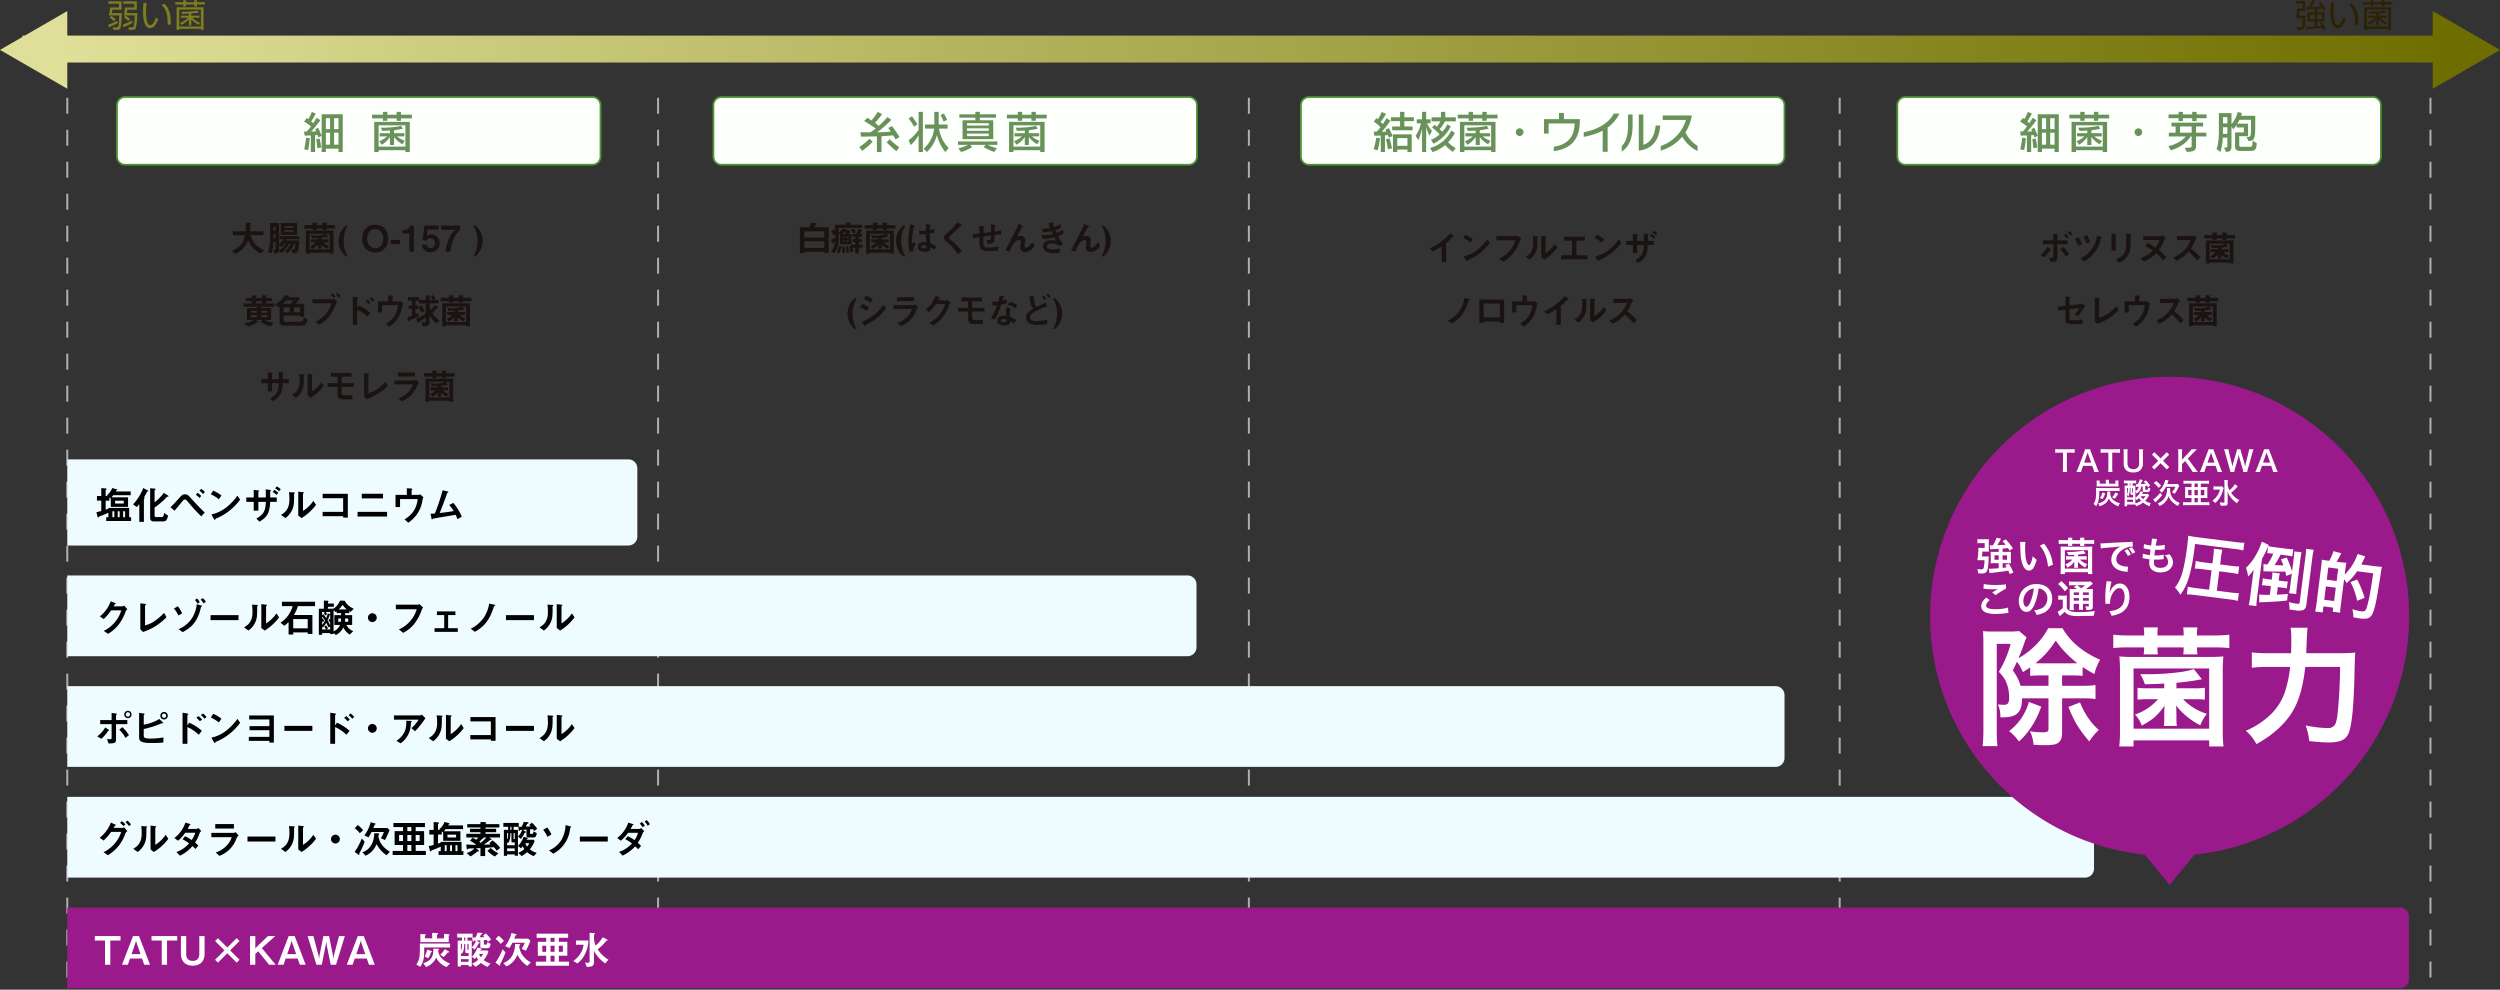 <svg xmlns="http://www.w3.org/2000/svg" xmlns:xlink="http://www.w3.org/1999/xlink" width="1400" height="554.209" viewBox="0 0 1400 554.209">
  <rect x="0" y="0" width="1400" height="554.209" fill="#333333" stroke="none"/>
  <defs>
    <linearGradient id="linear-gradient" x1="0.028" y1="0.5" x2="0.978" y2="0.5" gradientUnits="objectBoundingBox">
      <stop offset="0" stop-color="#dfdf99"/>
      <stop offset="1" stop-color="#6e6e00"/>
    </linearGradient>
  </defs>
  <g id="グループ_197" data-name="グループ 197" transform="translate(-4028 -5044.754)">
    <path id="パス_1597" data-name="パス 1597" d="M0,0V499.463" transform="translate(4065.682 5099.5)" fill="none" stroke="#aeaeae" stroke-width="1.12" stroke-dasharray="8.958"/>
    <path id="パス_1598" data-name="パス 1598" d="M0,0V499.463" transform="translate(4396.527 5099.5)" fill="none" stroke="#aeaeae" stroke-width="1.12" stroke-dasharray="8.958"/>
    <path id="パス_1599" data-name="パス 1599" d="M0,0V499.463" transform="translate(4727.372 5099.5)" fill="none" stroke="#aeaeae" stroke-width="1.12" stroke-dasharray="8.958"/>
    <path id="パス_1600" data-name="パス 1600" d="M0,0V499.463" transform="translate(5058.218 5099.5)" fill="none" stroke="#aeaeae" stroke-width="1.12" stroke-dasharray="8.958"/>
    <path id="パス_1601" data-name="パス 1601" d="M0,0V499.463" transform="translate(5389.063 5099.5)" fill="none" stroke="#aeaeae" stroke-width="1.12" stroke-dasharray="8.958"/>
    <path id="パス_1072" data-name="パス 1072" d="M2171.693-544.07l-37.682-21.756v13.765H809.375v-13.765L785.533-552.06h-1.279v.739l-12.561,7.252,37.682,21.755v-14.673H2134.011v14.673Z" transform="translate(3256.307 5616.767)" fill="url(#linear-gradient)"/>
    <path id="パス_1602" data-name="パス 1602" d="M.684-14.508v1.35H6.642v2.088H1.62A24.5,24.5,0,0,1,.936-6.606h5.8A29.1,29.1,0,0,1,6.21-.414c-.162.4-.306.45-.7.45H3.15l.306,1.458H5.724A1.679,1.679,0,0,0,7.272.81c.756-1.116.972-7.11.936-8.73H2.628A18.551,18.551,0,0,0,2.88-9.81h5.2v-4.7ZM4.77-4.392a12.588,12.588,0,0,0-2.5-1.962L1.3-5.4A10.31,10.31,0,0,1,3.69-3.384ZM9.018-14.508v1.35h6.21v2.088H9.972a25.3,25.3,0,0,1-.684,4.464h6.12A29.84,29.84,0,0,1,14.85-.54c-.162.468-.342.576-.738.576h-2.25l.288,1.458h2.466A1.586,1.586,0,0,0,16.074.342a31.707,31.707,0,0,0,.774-8.262H11.016a12.564,12.564,0,0,0,.27-1.89h5.346v-4.7ZM12.888-4.5A11.229,11.229,0,0,0,10.3-6.444L9.378-5.436a11.551,11.551,0,0,1,2.466,1.962ZM.954.054A34.654,34.654,0,0,0,5.9-2.3L5.58-3.6A29.443,29.443,0,0,1,.594-1.44Zm8.19-.09A26.967,26.967,0,0,0,14.328-2.52l-.4-1.3A27.711,27.711,0,0,1,8.748-1.494Zm11.214-13.7c-.108,1.224-.252,3.1-.252,4.95,0,2.988.378,9.324,3.906,9.324C26.1.54,27.558-1.6,28.656-4.536L27.324-5.4c-.792,2.088-1.8,4.212-3.15,4.212a1.427,1.427,0,0,1-1.206-.63C22-3.366,21.78-6.264,21.78-9a29.443,29.443,0,0,1,.342-4.554ZM35.64-1.53c.018-.342.036-.666.036-1.152,0-7.128-2.646-9.576-3.708-10.566l-1.44.792c1.584,1.71,3.348,3.6,3.348,9.7,0,.576-.018.99-.036,1.4ZM38.9-11.178V1.494h1.476V.864H52.488v.63h1.494V-11.178ZM52.488-.432H40.374V-9.9H52.488ZM42.624-15.174v1.152h-4.5v1.314h4.5v1.116H44.1v-1.116h4.7v1.116h1.494v-1.116h4.464v-1.314H50.292v-1.152H48.8v1.152H44.1v-1.152ZM52.056-2.5A11.515,11.515,0,0,1,47.718-5.31h3.96V-6.48H47.124V-7.7a38.717,38.717,0,0,0,4.14-.468l-.45-1.17a46.793,46.793,0,0,1-9.252.648l.324,1.206c.9,0,2.916-.09,3.906-.126V-6.48H41.256v1.17h4.05a10.813,10.813,0,0,1-4.518,2.79l.81,1.206a14.324,14.324,0,0,0,4.194-3.042V-.918h1.332V-4.374a15.054,15.054,0,0,0,4.14,3.06Z" transform="translate(4088 5060)" fill="#7e7e1e"/>
    <path id="パス_1603" data-name="パス 1603" d="M12.618-10.242c1.62-.108,2.466-.2,2.844-.252.288.486.486.882.684,1.278l1.278-.666a19.784,19.784,0,0,0-2.952-4.374l-1.116.738a18.238,18.238,0,0,1,1.4,1.89c-1.62.162-2.52.18-5.328.252a40.967,40.967,0,0,0,2.016-3.6l-1.53-.27A28.13,28.13,0,0,1,7.974-11.34c-.99.036-1.1.036-1.458.036L6.642-9.99c.648-.018,3.852-.162,4.572-.18v1.836H7.164V-3.2h4.05V-.486c-1.152.09-2.574.2-4.95.288l.18,1.4c2.79-.18,3.42-.252,9.144-.936.162.342.27.576.576,1.3l1.35-.54A18.28,18.28,0,0,0,15.372-2.79l-1.26.558a11.574,11.574,0,0,1,.882,1.368c-.5.072-1.278.162-2.376.252V-3.2H16.74v-5.13H12.618Zm-1.4,5.778H8.568V-7.092h2.646Zm4.122,0H12.618V-7.092h2.718ZM.666-14.634v1.368h3.8v2.808H1.386A37.464,37.464,0,0,1,.756-5.04h3.87C4.554-1.8,4.212-.7,4.1-.486c-.162.414-.36.54-.882.54L1.134.036l.234,1.476H3.312A1.9,1.9,0,0,0,5.4.414c.54-1.152.666-6.1.666-6.84H2.412c.2-1.314.27-1.908.342-2.646H5.9v-5.562Zm19.692.9c-.108,1.224-.252,3.1-.252,4.95,0,2.988.378,9.324,3.906,9.324C26.1.54,27.558-1.6,28.656-4.536L27.324-5.4c-.792,2.088-1.8,4.212-3.15,4.212a1.427,1.427,0,0,1-1.206-.63C22-3.366,21.78-6.264,21.78-9a29.443,29.443,0,0,1,.342-4.554ZM35.64-1.53c.018-.342.036-.666.036-1.152,0-7.128-2.646-9.576-3.708-10.566l-1.44.792c1.584,1.71,3.348,3.6,3.348,9.7,0,.576-.018.99-.036,1.4ZM38.9-11.178V1.494h1.476V.864H52.488v.63h1.494V-11.178ZM52.488-.432H40.374V-9.9H52.488ZM42.624-15.174v1.152h-4.5v1.314h4.5v1.116H44.1v-1.116h4.7v1.116h1.494v-1.116h4.464v-1.314H50.292v-1.152H48.8v1.152H44.1v-1.152ZM52.056-2.5A11.515,11.515,0,0,1,47.718-5.31h3.96V-6.48H47.124V-7.7a38.717,38.717,0,0,0,4.14-.468l-.45-1.17a46.793,46.793,0,0,1-9.252.648l.324,1.206c.9,0,2.916-.09,3.906-.126V-6.48H41.256v1.17h4.05a10.813,10.813,0,0,1-4.518,2.79l.81,1.206a14.324,14.324,0,0,0,4.194-3.042V-.918h1.332V-4.374a15.054,15.054,0,0,0,4.14,3.06Z" transform="translate(5313 5060)" fill="#2e2101"/>
    <path id="パス_1604" data-name="パス 1604" d="M18.92-.78c-4.88-2.36-6.44-4.58-7.66-8.42h7.32v-2.16H11.06c.04-.94.08-2.64.08-2.82a6.458,6.458,0,0,1,.04-1.16c.18-.16.38-.34.38-.5,0-.22-.2-.24-.34-.24l-2.66-.14c.04.64.08,1.5.08,2.66,0,.3,0,1.32-.08,2.2H1.38V-9.2H8.32C7.3-5,5.46-2.34.84-.48L2.8,1.28c3.48-1.7,5.36-3.66,7.22-7.56,1.4,3.14,2.82,4.96,6.84,7.42ZM38.64-6.96V-8.7H27.62v1.74h1.82A9.4,9.4,0,0,1,27.3-3.98V-16.04H22.12c.16,3.96.16,6.84.16,8.38,0,4.46-.6,6.06-1.36,7.8l2.1.84c.74-1.86.94-2.98,1.14-6.44h1.12v3.84c0,.72-.56.66-1.36.6L24.6,1.1A5.237,5.237,0,0,0,26.22.82c.92-.34,1-.8,1.06-1.08L28.5.7a8.638,8.638,0,0,0,2.38-2.18,11.339,11.339,0,0,0,2-2.96h.92A14.963,14.963,0,0,1,30.52-.18l1.66,1a17.869,17.869,0,0,0,3.64-5.26h.46a6,6,0,0,1-.56,3c-.26.32-1.14.32-1.62.3L34.84.88c2.08-.02,2.58-.58,2.9-1.2.72-1.34.74-4.64.74-5.94H31.32c.12-.24.12-.24.32-.7ZM25.28-11.82H24.14c-.04-1.02-.04-1.2-.08-2.1h1.22Zm0,4.22H24.2c0-.76,0-.92-.02-2.22h1.1Zm5.6,3.16A9.373,9.373,0,0,1,27.3-.74V-3.38l1.3.84a8.836,8.836,0,0,0,1.62-1.9ZM37.36-9.4v-6.62H28.22V-9.4Zm-2.14-3.96H30.38v-.94h4.84Zm0,2.3H30.38V-12h4.84Zm23.4-1.86v-1.92H53.86v-.66c0-.1.06-.14.16-.18.14-.08.18-.14.18-.24,0-.2-.12-.2-.36-.22l-2.3-.16v1.46H48.36v-.48c0-.14.18-.3.22-.34.06-.06.18-.16.18-.24,0-.26-.42-.28-.48-.28l-2.26-.12v1.46H41.4v1.92h4.62v.8h2.34v-.8h3.18v.8h2.32v-.8ZM57.74,1.06V-11.8H42.26V1.08h2.12V.58H55.62v.48ZM55.62-1.28H44.38V-10h8.98a11.6,11.6,0,0,1-2.22.64,19.535,19.535,0,0,1-3.58.32,14.73,14.73,0,0,1-2.64-.24l.84,1.76c.66,0,1.28,0,3.22-.04v.66H45v1.7h2.66a7.826,7.826,0,0,1-2.92,2.18l1.38,1.44a10.266,10.266,0,0,0,2.86-2.38v2.2h2.06v-2.1a10.207,10.207,0,0,0,2.98,2.12L55.36-3.2a6.356,6.356,0,0,1-3.08-2H55V-6.9H51.04v-.8a20.3,20.3,0,0,0,2.08-.38,3.473,3.473,0,0,1,.58-.14c.12,0,.72.14.84.14a.162.162,0,0,0,.18-.16.812.812,0,0,0-.12-.34L53.66-10h1.96Zm10.2,3.96a14.357,14.357,0,0,1-1.7-3.88,17.887,17.887,0,0,1-.68-4.76,17.506,17.506,0,0,1,.68-4.74,14.191,14.191,0,0,1,1.7-3.9h-1.1a10.526,10.526,0,0,0-3.04,3.82,11.414,11.414,0,0,0-1.1,4.82,11.472,11.472,0,0,0,1.1,4.84,10.428,10.428,0,0,0,3.04,3.8ZM88.42-7.3c0-4.72-3.02-7.78-7.32-7.78s-7.3,3.06-7.3,7.78c0,4.7,2.98,7.78,7.3,7.78S88.42-2.6,88.42-7.3Zm-2.84,0c0,3.32-1.84,5.36-4.48,5.36-2.52,0-4.46-1.92-4.46-5.36,0-3.46,1.96-5.34,4.46-5.34C83.72-12.64,85.58-10.62,85.58-7.3ZM94.9-4.2V-6.56h-5V-4.2ZM102.8,0V-14.6h-2.16a3.262,3.262,0,0,1-3.18,2.54H96.3v1.9h3.96V0Zm14.44-4.88A4.637,4.637,0,0,0,112.6-9.7a3.21,3.21,0,0,0-2.72,1.18l.22-1.04.36-2.88h6.28V-14.6h-8.08l-1.04,8.2,2.46.22a1.86,1.86,0,0,1,1.88-1.3,2.542,2.542,0,0,1,2.52,2.78A2.4,2.4,0,0,1,112.12-2a2.2,2.2,0,0,1-2.28-1.96h-2.62A4.616,4.616,0,0,0,112.18.28,4.9,4.9,0,0,0,117.24-4.88Zm11.46-7.34V-14.6H118.02v2.38h7.16l.9-.1A14.462,14.462,0,0,0,121.9-6a18.483,18.483,0,0,0-1.38,6h2.78a21.541,21.541,0,0,1,1.5-6.56A14.823,14.823,0,0,1,128.7-12.22Zm12.6,6.26a11.129,11.129,0,0,0-1.12-4.82,10.724,10.724,0,0,0-3.02-3.82h-1.1a14.824,14.824,0,0,1,1.7,3.9,17.857,17.857,0,0,1,.68,4.74,17.537,17.537,0,0,1-.68,4.76,14.357,14.357,0,0,1-1.7,3.88h1.1a10.623,10.623,0,0,0,3.02-3.8A11.242,11.242,0,0,0,141.3-5.96Z" transform="translate(4157 5185.674)" fill="#1a1311"/>
    <path id="パス_1605" data-name="パス 1605" d="M18.64-9.86v-1.8h-4.6v-1.3h3.24v-1.76H14.04v-.56c0-.12.06-.24.26-.36.14-.1.22-.16.22-.26,0-.2-.3-.22-.68-.24l-2.12-.14v1.56H8.3v-.58c0-.16.1-.24.22-.34.14-.12.18-.16.18-.24,0-.24-.48-.28-.72-.3L6-16.28v1.56H2.64v1.76H6v1.3H1.34v1.8H8.8v.72H3.32V-2.4H6.9A10.163,10.163,0,0,1,1.88-.68L3.72,1.26A14.334,14.334,0,0,0,8.2-.54a5.468,5.468,0,0,1,.86-.52c.08-.02.42-.04.48-.06.06,0,.12-.08.12-.14,0-.16-.24-.4-.46-.58L8.48-2.4h3.36l-.86.88a14.427,14.427,0,0,0,5.48,2.68L18.32-.76A18,18,0,0,1,15.1-1.7a7.031,7.031,0,0,1-1.36-.7h3.1V-9.14H11.2v-.72ZM14.6-6.54H11.2v-1h3.4Zm0,2.52H11.2v-1.1h3.4ZM8.8-6.54H5.52v-1H8.8Zm0,2.52H5.52v-1.1H8.8Zm2.92-7.64H8.3v-1.3h3.42ZM37.2-2.8,35.02-3.82C35-2,34.34-1.4,32.38-1.4H24.92a1.045,1.045,0,0,1-1.16-.96V-4.9h9.28v.66h2.3V-11.5H30.58c.96-1.18,1.88-2.18,2.46-2.8l-.84-.84H26.42l.12-.24a1.516,1.516,0,0,1,.32-.18c.1-.04.24-.16.24-.28,0-.2-.2-.3-.58-.32l-2.04-.14a13.265,13.265,0,0,1-1.4,1.94,12.368,12.368,0,0,1-4.16,3.16l1.9,1.72c.22-.14.48-.3.74-.48v8.72C21.56,0,22.66.72,24.1.72h9.54C35.88.72,36.62-.14,37.2-2.8ZM27.26-6.76h-3.5v-2.7h3.5Zm5.78,0H29.58v-2.7h3.46Zm-3.82-6.62c-.4.5-1,1.26-1.5,1.88H23.4a19.378,19.378,0,0,0,1.74-1.88Zm26.56-2.38a10.688,10.688,0,0,0-1.7-1.82l-.98.88a8.736,8.736,0,0,1,1.64,1.8Zm-3,.08a11.162,11.162,0,0,0-1.66-1.76l-.98.88A11.332,11.332,0,0,1,51.8-14.8Zm1.14,3.14-1.96-1.84a1.341,1.341,0,0,1-.66.32H39.98v2.32H50.64a16.319,16.319,0,0,1-9.1,10.26L43.64.24A17.785,17.785,0,0,0,49.5-4.5a23.963,23.963,0,0,0,3.64-7.04A2.565,2.565,0,0,1,53.92-12.54Zm20.86-.84a8.355,8.355,0,0,0-1.86-1.8l-1.04.88a8.34,8.34,0,0,1,1.86,1.8Zm-2.28,1.3a8.282,8.282,0,0,0-1.8-1.76l-1.1.88a8.282,8.282,0,0,1,1.8,1.76Zm-.1,5.74a24.032,24.032,0,0,0-6.44-4.16l-.92,1.4v-5.18c0-.1.5-.42.5-.54,0-.24-.44-.32-.48-.32l-2.48-.44V.26h2.46V-8.28a19.9,19.9,0,0,1,5.78,3.94Zm18.4-5.3-1.7-1.52a1.315,1.315,0,0,1-.72.32H84.8v-2.42c0-.1.04-.16.2-.32.12-.12.14-.18.14-.22,0-.18-.24-.26-.66-.28l-2.12-.12v3.36H76.6v6.22h2.3v-4.1h8.98c-.6,5.44-3.24,8.2-6.7,10.36l1.94,1.68A18.135,18.135,0,0,0,87.76-3.3a17.2,17.2,0,0,0,2.4-5.88A7.453,7.453,0,0,1,90.8-11.64Zm20.42,9.6a16.584,16.584,0,0,1-4.08-4.2,29.371,29.371,0,0,0,2.28-2.44c.24-.28.28-.34.64-.36.18,0,.38-.02.38-.22,0-.22-.28-.46-.56-.62l-1.52-.92a12.765,12.765,0,0,1-2.14,2.82,14.662,14.662,0,0,1-.66-1.8v-1.94h4.96v-1.92h-2.7l1.16-1.04a14.856,14.856,0,0,0-1.58-1.74l-1.38,1.3a17.651,17.651,0,0,1,1.44,1.48h-1.9v-1.64a.6.6,0,0,1,.16-.34c.12-.1.18-.16.18-.26,0-.18-.38-.2-.74-.24l-1.78-.18v2.66H99.66v-1.6h-6.2v1.96h2.26v2.8H93.84V-8.5h1.88v3.6c-.8.3-1.66.6-2.62.9l.3,1.72c.08.48.1.54.18.64a.21.21,0,0,0,.18.1c.14,0,.18-.06.4-.38.14-.22.16-.26,1.48-.82.16-.06,2.3-1.04,3.78-1.72V-6.34c-.98.4-1.22.5-1.7.68V-8.5h1.44v-1.98H97.72v-2.8H99.5v1.56h3.88V-6.1a29.04,29.04,0,0,1-5.42,3.02l.78,1.82c.04.12.24.56.5.56.24,0,.26-.16.32-.54.04-.16.06-.18.38-.36,1.18-.72,1.8-1.1,3.44-2.28v1.82c0,.64-.26.9-.88.9a12.431,12.431,0,0,1-1.6-.14l.9,2.34c2.18,0,3.76-.34,3.76-1.72V-5.1a17.3,17.3,0,0,0,3.66,4.54ZM102.76-7.5a14.87,14.87,0,0,0-1.7-3.06l-1.68.84a12.441,12.441,0,0,1,1.44,3.08Zm26.26-5.42v-1.92h-4.76v-.66c0-.1.06-.14.16-.18.14-.08.18-.14.18-.24,0-.2-.12-.2-.36-.22l-2.3-.16v1.46h-3.18v-.48c0-.14.18-.3.22-.34.06-.06.18-.16.18-.24,0-.26-.42-.28-.48-.28l-2.26-.12v1.46H111.8v1.92h4.62v.8h2.34v-.8h3.18v.8h2.32v-.8Zm-.88,13.98V-11.8H112.66V1.08h2.12V.58h11.24v.48Zm-2.12-2.34H114.78V-10h8.98a11.6,11.6,0,0,1-2.22.64,19.535,19.535,0,0,1-3.58.32,14.73,14.73,0,0,1-2.64-.24l.84,1.76c.66,0,1.28,0,3.22-.04v.66H115.4v1.7h2.66a7.826,7.826,0,0,1-2.92,2.18l1.38,1.44a10.266,10.266,0,0,0,2.86-2.38v2.2h2.06v-2.1a10.207,10.207,0,0,0,2.98,2.12l1.34-1.46a6.356,6.356,0,0,1-3.08-2h2.72V-6.9h-3.96v-.8a20.3,20.3,0,0,0,2.08-.38,3.472,3.472,0,0,1,.58-.14c.12,0,.72.14.84.14a.162.162,0,0,0,.18-.16.812.812,0,0,0-.12-.34L124.06-10h1.96Z" transform="translate(4163 5226.371)" fill="#1a1311"/>
    <path id="パス_1606" data-name="パス 1606" d="M17.72-9.22V-11.5H14.36v-3.02c.04-.1.08-.14.22-.26.12-.1.18-.16.18-.24,0-.24-.46-.3-.62-.32l-2.06-.28c.04,1.26.04,2.6.04,4.12H8.34v-2.8c0-.1.04-.14.26-.3.12-.08.16-.12.16-.2,0-.2-.14-.22-.6-.28l-2.2-.24v3.82H2.26v2.28h3.7v4.58H8.34V-9.22h3.78C12.04-4.74,10.9-2.7,7.28-.72L8.92.84c3.88-2.36,5.2-4.36,5.42-10.06ZM37.34-7.76,35.98-9.78A17.771,17.771,0,0,1,30.7-4.66V-13.4c0-.02.24-.22.24-.24.18-.16.22-.22.22-.3,0-.2-.38-.24-.56-.26l-2.32-.28V-2.34l1.7,1.32A26.625,26.625,0,0,0,37.34-7.76ZM26.56-13.78c0-.22-.22-.28-.58-.3l-2.42-.16a29.328,29.328,0,0,1,.22,3.78c0,4.98-2.36,6.68-4.28,7.8l2.22,1.62A10.192,10.192,0,0,0,26.04-8.3a41.419,41.419,0,0,0,.1-4.92c0-.1,0-.14.14-.26C26.52-13.68,26.56-13.7,26.56-13.78ZM54.18-7.16v-2.1H47.32v-3.62h5.54v-2.1H41.34v2.1h3.68v3.62H39.44v2.1h5.58v4.04c0,2.86,2.26,2.96,4.16,2.96,1.14,0,3.66-.04,4.18-.06V-2.6a26.284,26.284,0,0,1-3.44.22c-1.86,0-2.6-.28-2.6-1.34V-7.16ZM73.2-7.84l-1.22-2.2A27.678,27.678,0,0,1,67.2-5.92a14.562,14.562,0,0,1-4.92,2.26V-13.7c0-.08.02-.1.32-.34.18-.16.2-.2.2-.28,0-.2-.4-.26-.54-.28l-2.38-.3V-1.68L61.24-.3A29.012,29.012,0,0,0,73.2-7.84Zm15.14-5.14v-2.26h-9.5v2.26Zm2.44,3.56-1.62-1.72a2.339,2.339,0,0,1-.98.38H76.84v2.2H87.22a11.47,11.47,0,0,1-2.54,4.24,13.036,13.036,0,0,1-5.6,3.54L80.94.94A15.028,15.028,0,0,0,86.5-2.74,16.993,16.993,0,0,0,89.8-8.3,3.342,3.342,0,0,1,90.78-9.42Zm19.84-3.5v-1.92h-4.76v-.66c0-.1.06-.14.16-.18.14-.08.18-.14.18-.24,0-.2-.12-.2-.36-.22l-2.3-.16v1.46h-3.18v-.48c0-.14.18-.3.22-.34.06-.06.18-.16.18-.24,0-.26-.42-.28-.48-.28l-2.26-.12v1.46H93.4v1.92h4.62v.8h2.34v-.8h3.18v.8h2.32v-.8Zm-.88,13.98V-11.8H94.26V1.08h2.12V.58h11.24v.48Zm-2.12-2.34H96.38V-10h8.98a11.6,11.6,0,0,1-2.22.64,19.535,19.535,0,0,1-3.58.32,14.73,14.73,0,0,1-2.64-.24l.84,1.76c.66,0,1.28,0,3.22-.04v.66H97v1.7h2.66a7.826,7.826,0,0,1-2.92,2.18l1.38,1.44a10.267,10.267,0,0,0,2.86-2.38v2.2h2.06v-2.1a10.207,10.207,0,0,0,2.98,2.12l1.34-1.46a6.356,6.356,0,0,1-3.08-2H107V-6.9h-3.96v-.8a20.3,20.3,0,0,0,2.08-.38,3.473,3.473,0,0,1,.58-.14c.12,0,.72.14.84.14a.162.162,0,0,0,.18-.16.812.812,0,0,0-.12-.34L105.66-10h1.96Z" transform="translate(4172 5268.574)" fill="#1a1311"/>
    <path id="パス_1607" data-name="パス 1607" d="M18.08.72V-13.64H9.98a12.237,12.237,0,0,0,.66-1.5c.44-.16.78-.22.78-.46,0-.26-.38-.34-.52-.36l-2.72-.32c-.32,1.06-.54,1.7-.9,2.64H1.96V.72h2.5V.08H15.58V.72Zm-2.5-8.6H4.46v-3.48H15.58Zm0,5.76H4.46V-5.8H15.58Zm21.24-11.2v-1.76H30.18v-.36c.08-.16.28-.4.28-.54,0-.24-.34-.28-.52-.3l-2.04-.14v1.34H21.38c.12,1.16.12,1.4.26,3.5a5.2,5.2,0,0,0-.76-.86l-1.56,1.08a25.19,25.19,0,0,1,1.86,2.4l.56-.36c.02.4.04.66.04,1.5A24.787,24.787,0,0,1,19.26-6.7l.8,1.74c.12.24.22.4.38.4s.26-.3.3-.46a1.284,1.284,0,0,1,.26-.2c.16-.1.5-.3.66-.42-.6,3.54-1.7,4.82-2.4,5.64l2.12.76A15.325,15.325,0,0,0,23.8-7.72c0-.52,0-1.22-.04-2.26l.66.38v5.52h6.42v-5.8h-1.5c.4-.58.7-1.06,1-1.56l-.74-.64H27.84a.178.178,0,0,0,.1-.16c0-.2-.36-.3-.42-.32l-1.42-.46a15.315,15.315,0,0,1-2.34,2.36c-.04-1.24-.06-1.7-.12-2.66Zm-9.8,5.78h-.74v-.92h.74Zm2.16,0h-.84v-.92h.84Zm0,2.06h-.84V-6.4h.84Zm-2.16,0h-.74V-6.4h.74Zm.74-5.28a5.065,5.065,0,0,1-.52.88H25.6a7.081,7.081,0,0,0,.88-.88ZM25.48-2.78c0-.18-.22-.24-.3-.26L23.8-3.38A15.723,15.723,0,0,1,22.48.58L24.16,1a20.357,20.357,0,0,0,.92-3.5C25.2-2.52,25.48-2.56,25.48-2.78Zm7.84-8.06a10.413,10.413,0,0,0-1.16-2.1l-1.54.6a19.974,19.974,0,0,1,1.2,2.18Zm3.72,8.66V-3.92H34.96V-5.36h1.66V-7H34.96V-8.34h1.78V-9.9H35.62a11.279,11.279,0,0,0,.84-1.58c.14-.12.42-.28.42-.4,0-.16-.26-.26-.42-.32l-1.72-.56A20.536,20.536,0,0,1,33.46-9.9H31.32v1.56h1.6V-7H31.48v1.64h1.44v1.44H30.88v.5L29.5-3.1c.36,1.24.68,2.68.84,3.6L31.9-.16a15.3,15.3,0,0,0-.58-2.02h1.6V1h2.04V-2.18ZM29.48.34a13.548,13.548,0,0,0-.74-3.44l-1.2.24A21.6,21.6,0,0,1,28.06.7Zm-2.3-.56a17.063,17.063,0,0,0-.22-2.7l-1.3.02c0,.36.04.88.04,1.86A14.766,14.766,0,0,1,25.62.84L27.14.68A7.9,7.9,0,0,0,27.18-.22Zm28.24-12.7v-1.92H50.66v-.66c0-.1.06-.14.16-.18.14-.08.18-.14.18-.24,0-.2-.12-.2-.36-.22l-2.3-.16v1.46H45.16v-.48c0-.14.18-.3.22-.34.06-.06.18-.16.18-.24,0-.26-.42-.28-.48-.28l-2.26-.12v1.46H38.2v1.92h4.62v.8h2.34v-.8h3.18v.8h2.32v-.8ZM54.54,1.06V-11.8H39.06V1.08h2.12V.58H52.42v.48ZM52.42-1.28H41.18V-10h8.98a11.6,11.6,0,0,1-2.22.64,19.535,19.535,0,0,1-3.58.32,14.73,14.73,0,0,1-2.64-.24l.84,1.76c.66,0,1.28,0,3.22-.04v.66H41.8v1.7h2.66a7.826,7.826,0,0,1-2.92,2.18l1.38,1.44a10.266,10.266,0,0,0,2.86-2.38v2.2h2.06v-2.1a10.207,10.207,0,0,0,2.98,2.12L52.16-3.2a6.356,6.356,0,0,1-3.08-2H51.8V-6.9H47.84v-.8a20.3,20.3,0,0,0,2.08-.38,3.473,3.473,0,0,1,.58-.14c.12,0,.72.14.84.14a.162.162,0,0,0,.18-.16.812.812,0,0,0-.12-.34L50.46-10h1.96Zm8.6,3.96a14.357,14.357,0,0,1-1.7-3.88,17.887,17.887,0,0,1-.68-4.76,17.507,17.507,0,0,1,.68-4.74,14.191,14.191,0,0,1,1.7-3.9h-1.1a10.526,10.526,0,0,0-3.04,3.82,11.414,11.414,0,0,0-1.1,4.82,11.472,11.472,0,0,0,1.1,4.84,10.428,10.428,0,0,0,3.04,3.8ZM78.3-2.9a16.008,16.008,0,0,0-3.44-1.88,49.133,49.133,0,0,1-.28-5.36,18.685,18.685,0,0,0,2.5-.56v-2.16a8.732,8.732,0,0,1-2.48.82,23.071,23.071,0,0,1,.28-2.48c.2-.12.38-.22.38-.32,0-.12-.06-.22-.48-.28l-2.24-.36c-.04,1.98-.04,2.2-.08,3.7a15.832,15.832,0,0,1-1.86.12,10.411,10.411,0,0,1-1.8-.12l.02,2.06a22.232,22.232,0,0,0,3.62-.16c.04,1.36.1,2.2.26,4.58-.4-.04-.82-.08-1.22-.08-1.94,0-3.52.78-3.52,2.58C67.96.08,71.32.08,71.9.08c2.72,0,3.12-1.04,3.16-2.58a10.7,10.7,0,0,1,2.1,1.58ZM66.88-4.66l-1.26-.86-.82,1.2a19.706,19.706,0,0,1-.1-2.1,50.819,50.819,0,0,1,.74-6.2,5.717,5.717,0,0,1,.44-1.36,3.077,3.077,0,0,0,.38-.16.173.173,0,0,0,.08-.14c0-.2-.42-.38-.48-.4l-1.94-.76A37.915,37.915,0,0,0,62.7-6.08a21.515,21.515,0,0,0,.76,6.2l1.84-.3A17.566,17.566,0,0,1,66.88-4.66ZM72.82-3.4c.04,1.04.08,1.5-1.24,1.5-1.18,0-1.76-.42-1.76-.88s.64-.8,1.58-.8A6.879,6.879,0,0,1,72.82-3.4ZM92.64-14.58c0-.2-.38-.5-.42-.54l-1.84-1.42a55.233,55.233,0,0,1-6.4,6.52A3.431,3.431,0,0,0,82.6-7.78a2.341,2.341,0,0,0,1,1.76,33.3,33.3,0,0,1,6.9,7.5L92.56-.44A40.979,40.979,0,0,0,85.8-7.12a.853.853,0,0,1-.34-.7c0-.38.1-.48,1.42-1.72,2.06-1.92,4-3.78,4.42-4.22.52-.52.58-.58.82-.6C92.58-14.42,92.64-14.42,92.64-14.58ZM114.6-9.6l-.02-2.2c-1.84.3-2.48.38-3.6.54l.1-2.98c.02-.08.02-.14.18-.24.18-.12.22-.16.22-.26,0-.12,0-.24-.66-.32l-2.04-.24a30.084,30.084,0,0,1,.18,4.3c-2.3.32-3.04.4-4.24.54,0-2.3.02-2.42.04-2.74,0-.04.02-.16.2-.3.3-.2.34-.22.34-.32,0-.26-.26-.28-.68-.34l-2.26-.3c.1,1.4.12,3.46.12,4.28-1.5.16-2.1.22-3.68.36l.08,2.2c1.8-.28,2-.3,3.6-.54l.02,2.74c.02,3.72.56,5.12,5.06,5.12a44.969,44.969,0,0,0,5.36-.3L113.1-3a17.116,17.116,0,0,1-5.14.7c-2.96,0-3.32-.58-3.32-2.86,0-.12,0-1.32.04-3.32,1.8-.24,2.14-.3,4.26-.56,0,2.18-.06,2.54-1.28,2.54a4.81,4.81,0,0,1-1.18-.14l.5,2.1a6.987,6.987,0,0,0,1.16.08c1.5,0,2.14-.44,2.44-1.28a13.176,13.176,0,0,0,.34-3.52C112.8-9.48,113.72-9.56,114.6-9.6Zm18.74,6.22-1.3-1.92c-.74,1.08-2.16,3.04-3.54,3.04-.5,0-.82-.24-.82-.94,0-.5.46-2.7.46-3.16a2.3,2.3,0,0,0-2.5-2.42,5.868,5.868,0,0,0-2,.42c1.24-2.86,2.64-5.26,2.94-5.36a3.6,3.6,0,0,1,.44-.12.213.213,0,0,0,.16-.18c0-.2-.36-.38-.48-.44l-2.26-1.2c-.26.64-.54,1.28-1.22,2.74-.9,1.92-1.4,2.9-6.22,12.22l2.46.7a16.5,16.5,0,0,1,2.52-5,3.928,3.928,0,0,1,2.66-1.5.962.962,0,0,1,1.04,1.06c0,.32-.4,2.64-.4,3.14A2.452,2.452,0,0,0,128.02.16C131.02.16,132.6-2.24,133.34-3.38Zm16.32-6.9-.36-2a22.8,22.8,0,0,1-3.64,1.8c-.32-.7-.4-.9-.66-1.52a13.174,13.174,0,0,0,3.16-1.36l-.44-1.94a19.3,19.3,0,0,1-3.42,1.54,17.431,17.431,0,0,1-.6-1.84c0-.06.02-.12.18-.28.1-.1.16-.16.16-.26,0-.24-.5-.18-.66-.16l-2.28.26c.32.94.54,1.58,1,2.82a24.664,24.664,0,0,1-4.66.4l.62,1.92a22.961,22.961,0,0,0,4.76-.54c.2.46.42.96.72,1.64a26.513,26.513,0,0,1-6.3.6l.7,2.02a25.794,25.794,0,0,0,6.42-.88c.38.74.56,1.1,1.04,1.96a15.277,15.277,0,0,0-2.86-.32c-2.26,0-4.42.74-4.42,3.48,0,2.64,2.48,3.78,6.08,3.78A20.133,20.133,0,0,0,147.36.6l.2-2.36a14.59,14.59,0,0,1-4,.54c-.68,0-3.28,0-3.28-1.7,0-1.08,1.1-1.64,2.42-1.64a11.261,11.261,0,0,1,5.24,1.52l1.22-1.52a21.71,21.71,0,0,1-2.64-4.16A14.833,14.833,0,0,0,149.66-10.28Zm20.48,6.9-1.3-1.92c-.74,1.08-2.16,3.04-3.54,3.04-.5,0-.82-.24-.82-.94,0-.5.46-2.7.46-3.16a2.3,2.3,0,0,0-2.5-2.42,5.868,5.868,0,0,0-2,.42c1.24-2.86,2.64-5.26,2.94-5.36a3.6,3.6,0,0,1,.44-.12.213.213,0,0,0,.16-.18c0-.2-.36-.38-.48-.44l-2.26-1.2c-.26.64-.54,1.28-1.22,2.74-.9,1.92-1.4,2.9-6.22,12.22l2.46.7a16.5,16.5,0,0,1,2.52-5,3.928,3.928,0,0,1,2.66-1.5.962.962,0,0,1,1.04,1.06c0,.32-.4,2.64-.4,3.14A2.452,2.452,0,0,0,164.82.16C167.82.16,169.4-2.24,170.14-3.38Zm5.88-2.58a11.129,11.129,0,0,0-1.12-4.82,10.724,10.724,0,0,0-3.02-3.82h-1.1a14.824,14.824,0,0,1,1.7,3.9,17.857,17.857,0,0,1,.68,4.74,17.537,17.537,0,0,1-.68,4.76,14.357,14.357,0,0,1-1.7,3.88h1.1a10.623,10.623,0,0,0,3.02-3.8A11.242,11.242,0,0,0,176.02-5.96Z" transform="translate(4474 5185.675)" fill="#1a1311"/>
    <path id="パス_1608" data-name="パス 1608" d="M5.82,2.68A14.357,14.357,0,0,1,4.12-1.2a17.887,17.887,0,0,1-.68-4.76,17.507,17.507,0,0,1,.68-4.74,14.191,14.191,0,0,1,1.7-3.9H4.72a10.526,10.526,0,0,0-3.04,3.82A11.414,11.414,0,0,0,.58-5.96a11.472,11.472,0,0,0,1.1,4.84,10.428,10.428,0,0,0,3.04,3.8Zm8.94-16.72a12.383,12.383,0,0,0-3.88-1.94l-1.14,2a12.617,12.617,0,0,1,3.88,1.94Zm7.48,4.9-1.58-1.92A24.74,24.74,0,0,1,8.72-1.48L9.78.44c.08.16.3.54.5.54.08,0,.12-.08.2-.36A.322.322,0,0,1,10.64.4,30.315,30.315,0,0,0,17.5-3.92,24.785,24.785,0,0,0,22.24-9.14ZM12.7-9.36a11.971,11.971,0,0,0-3.98-2.06l-1.14,2a13.948,13.948,0,0,1,3.88,1.94Zm25.14-3.62v-2.26h-9.5v2.26Zm2.44,3.56-1.62-1.72a2.339,2.339,0,0,1-.98.38H26.34v2.2H36.72a11.47,11.47,0,0,1-2.54,4.24,13.036,13.036,0,0,1-5.6,3.54L30.44.94A15.028,15.028,0,0,0,36-2.74,16.993,16.993,0,0,0,39.3-8.3,3.342,3.342,0,0,1,40.28-9.42ZM58.4-11.84l-1.62-1.9a2.017,2.017,0,0,1-.88.38H51.42c.2-.38.44-.78.56-1.08.28-.08.5-.12.5-.28,0-.2-.4-.38-.52-.42l-2.06-.78a17.418,17.418,0,0,1-5.52,7.68l1.98,1.36a27.671,27.671,0,0,0,3.8-4.46h5.12a15.943,15.943,0,0,1-2.64,5.26A17.434,17.434,0,0,1,46.38-.86L48.56.64A19.432,19.432,0,0,0,53.98-4.1a23.491,23.491,0,0,0,3.56-6.78A2.083,2.083,0,0,1,58.4-11.84ZM77.28-7.16v-2.1H70.42v-3.62h5.54v-2.1H64.44v2.1h3.68v3.62H62.54v2.1h5.58v4.04c0,2.86,2.26,2.96,4.16,2.96,1.14,0,3.66-.04,4.18-.06V-2.6a26.284,26.284,0,0,1-3.44.22c-1.86,0-2.6-.28-2.6-1.34V-7.16Zm17.88,4.8a18.369,18.369,0,0,0-3.44-1.82,19.817,19.817,0,0,1-.26-2.78,1.832,1.832,0,0,1,.76-1.6L90.14-9.68a3.022,3.022,0,0,0-.86,2.04c0,.42.24,2.46.28,2.92A10.093,10.093,0,0,0,88-4.84c-2.76,0-3.54,1.76-3.54,2.84A2.264,2.264,0,0,0,85.2-.3a4.753,4.753,0,0,0,3.26.94c2.62,0,3.22-.84,3.4-2.44A11.009,11.009,0,0,1,93.84-.48Zm-5.5-.36c0,.72.02,1.56-1.6,1.56-1.1,0-1.66-.46-1.66-.9,0-.4.48-.96,1.52-.96A6.716,6.716,0,0,1,89.66-2.72Zm6.06-8a9.884,9.884,0,0,0-4.46-1.84l-.9,1.72a14.155,14.155,0,0,1,4.38,1.82Zm-5.96-1.04V-14c-.52.18-1.12.38-2.3.68.08-.26.46-1.54.48-1.56.12-.12.46-.24.46-.44,0-.22-.38-.32-.48-.34l-2.18-.48a19.083,19.083,0,0,1-.72,3.3,26.625,26.625,0,0,1-3.4.26l.3,2.08c.94-.06,1.5-.12,2.42-.24a34.306,34.306,0,0,1-3.42,7.28l2.14.92a48.777,48.777,0,0,0,3.7-8.58C88.46-11.42,89.08-11.58,89.76-11.76Zm24.56-3.7a11.007,11.007,0,0,0-1.38-1.74l-1.04.7a11.646,11.646,0,0,1,1.36,1.76Zm-2.4,1a10.158,10.158,0,0,0-1.38-1.74l-1.02.78a11.9,11.9,0,0,1,1.36,1.74Zm.5,14.3V-2.62a24.286,24.286,0,0,1-5.98.88c-2.08,0-3.66-.48-3.66-2.1,0-1.2,1-2.08,2.3-2.92a27.543,27.543,0,0,1,7.28-3.12l-.74-2.3c-2.26,1-3.76,1.74-4.94,2.32a2.6,2.6,0,0,1-1.12-1.28,14.866,14.866,0,0,1-.56-4.78l-2.52.38c.18.98.74,4.36,1.02,5.04a4.487,4.487,0,0,0,1.22,1.66c-2.04,1.2-4.1,2.46-4.1,5.04a3.744,3.744,0,0,0,2.04,3.4,10.14,10.14,0,0,0,4.24.72A38.2,38.2,0,0,0,112.42-.16Zm8.4-5.8a11.129,11.129,0,0,0-1.12-4.82,10.724,10.724,0,0,0-3.02-3.82h-1.1a14.824,14.824,0,0,1,1.7,3.9,17.857,17.857,0,0,1,.68,4.74,17.538,17.538,0,0,1-.68,4.76,14.357,14.357,0,0,1-1.7,3.88h1.1a10.622,10.622,0,0,0,3.02-3.8A11.242,11.242,0,0,0,120.82-5.96Z" transform="translate(4502 5226.371)" fill="#1a1311"/>
    <path id="パス_1609" data-name="パス 1609" d="M4.55,0h261.7a4.55,4.55,0,0,1,4.55,4.55V33.367a4.55,4.55,0,0,1-4.55,4.55H4.55A4.55,4.55,0,0,1,0,33.367V4.55A4.55,4.55,0,0,1,4.55,0Z" transform="translate(4093.5 5099.095)" fill="#fcfffb" stroke="#4b9432" stroke-width="1"/>
    <path id="パス_1610" data-name="パス 1610" d="M11.1-7.15a44.633,44.633,0,0,0-1.925-4.6l-1.725.875A10.39,10.39,0,0,1,8.05-9.7c-.625.05-2.075.125-2.775.125a77.415,77.415,0,0,0,5.15-6.375L8.275-17.3a26.249,26.249,0,0,1-1.9,3.025c-.3-.25-.65-.625-1.1-1a35.761,35.761,0,0,0,2.55-4.4L5.6-20.6a16.771,16.771,0,0,1-1.975,4.025c-.225-.175-.6-.4-.875-.6L1.275-15.15a32.158,32.158,0,0,1,3.85,2.65A30.972,30.972,0,0,1,2.8-9.6c-.825,0-1.525-.025-1.525-.025l.325,2.3s1.7,0,3.45-.075V1.875h2.4v-9.4c.5-.025.9-.1,1.35-.15.275.75.45,1.375.45,1.375ZM22.925,1.875v-21.15h-11.8V1.875H13.5V0h7.05V1.875ZM10.875-.65S10.6-2.85,10-5.675L8.075-5.3c.4,2.475.625,5.05.625,5.05ZM4.475-5.9,2.4-6.15A41.19,41.19,0,0,1,1.325.325L3.55.85C4.075-1.6,4.475-5.9,4.475-5.9ZM20.55-10.95H18.1v-6.1h2.45Zm-4.725,0H13.5v-6.1h2.325Zm4.725,8.7H18.1v-6.7h2.45Zm-4.725,0H13.5v-6.7h2.325ZM61.65-16.95v-2.075h-6.1v-1.6H53.1v1.6H47.9v-1.6H45.45v1.6h-6.1v2.075h6.1v1.325H47.9V-16.95h5.2v1.325h2.45V-16.95ZM60.475,1.875v-16.9h-19.9v16.9h2.45V.85h15V1.875Zm-2.45-3.05h-15v-11.9h15ZM57.65-4.45a12.729,12.729,0,0,1-4.3-2.425h4.1V-8.65H51.675v-1.675a48.323,48.323,0,0,0,4.95-.85L55.6-12.8s-3.375,1.05-11,1.05h-.275l.65,1.775c1.425-.025,3.125-.075,4.4-.175v1.5h-5.75v1.775h4.15A14.461,14.461,0,0,1,43.4-4.2l1.325,2a13.919,13.919,0,0,0,4.65-4.35v4.475h2.3V-6.55a15.016,15.016,0,0,0,4.65,4.1Z" transform="translate(4197 5128.012)" fill="#68925a"/>
    <path id="パス_1611" data-name="パス 1611" d="M4.55,0h261.7a4.55,4.55,0,0,1,4.55,4.55V33.367a4.55,4.55,0,0,1-4.55,4.55H4.55A4.55,4.55,0,0,1,0,33.367V4.55A4.55,4.55,0,0,1,4.55,0Z" transform="translate(4427.5 5099.095)" fill="#fcfffb" stroke="#4b9432" stroke-width="1"/>
    <path id="パス_1612" data-name="パス 1612" d="M23.75-6.525S21.8-9.65,19.525-12.6l-2.15.975c.5.65,1,1.35,1.45,2.05a73.1,73.1,0,0,1-7.675.4,56.642,56.642,0,0,0,8-6.975l-2.2-1.575A41.525,41.525,0,0,1,12.125-12.8c-.475-.325-1.075-.95-2.125-1.675a55.922,55.922,0,0,0,3.975-4.85l-2.45-1.3A32.086,32.086,0,0,1,8-15.775c-.675-.475-1.45-1.025-2.25-1.55l-1.825,1.85A70.549,70.549,0,0,1,10.4-11.3,26.615,26.615,0,0,1,7.425-9.15c-3.25,0-5.55-.075-5.55-.075l.25,2.5s4.25-.075,8.95-.175V1.875H13.65V-7c2.025-.075,4.25-.225,6.525-.475C20.85-6.325,21.45-5.2,21.45-5.2ZM8.675-3.925,6.875-5.55A29.557,29.557,0,0,1,1.25-1L2.725,1.225A29.6,29.6,0,0,0,8.675-3.925ZM23.6-.775a45.309,45.309,0,0,1-5.375-4.5l-1.7,1.75A62.627,62.627,0,0,0,21.95,1.4ZM50.4-16.15a29.352,29.352,0,0,0-1.825-3.55l-1.875.925a25.086,25.086,0,0,1,1.75,3.625ZM33.75-13.675A52.94,52.94,0,0,0,30.675-18.2l-1.8,1.325a40.226,40.226,0,0,1,3.025,4.55ZM51.25-.35a19.392,19.392,0,0,1-5.4-10.9h4.8V-13.5H45.675v-7.125h-2.45V-13.5H38v2.25h5.125A17.247,17.247,0,0,1,37.225,0L39.05,1.875A20.713,20.713,0,0,0,44.725-7.7,23.218,23.218,0,0,0,49.4,1.875ZM36.825,1.875v-22.5h-2.4v10.05A25.074,25.074,0,0,1,28.775-4.7L30.05-2.025A20.627,20.627,0,0,0,34.425-7.6V1.875ZM77.775-17.35v-1.9H68.7v-1.4H66.2v1.4H57.225v1.9H66.2v1.425H59.025V-5.35h17.2V-15.925H68.7V-17.35Zm.75,15.2v-1.9H56.475v1.9H62.15A24.584,24.584,0,0,1,56.675-.2L58.25,1.875A26.167,26.167,0,0,0,64.45-.9L63.2-2.15h8.85L70.8-.9a36.446,36.446,0,0,0,5.95,2.75l1.5-2.075A31.123,31.123,0,0,1,73.1-2.15ZM73.7-12.95H61.55v-1.3H73.7Zm0,2.925H61.55v-1.35H73.7Zm0,3H61.55V-8.45H73.7Zm32.45-9.925v-2.075h-6.1v-1.6H97.6v1.6H92.4v-1.6H89.95v1.6h-6.1v2.075h6.1v1.325H92.4V-16.95h5.2v1.325h2.45V-16.95ZM104.975,1.875v-16.9h-19.9v16.9h2.45V.85h15V1.875Zm-2.45-3.05h-15v-11.9h15ZM102.15-4.45a12.729,12.729,0,0,1-4.3-2.425h4.1V-8.65H96.175v-1.675a48.323,48.323,0,0,0,4.95-.85L100.1-12.8s-3.375,1.05-11,1.05h-.275l.65,1.775c1.425-.025,3.125-.075,4.4-.175v1.5h-5.75v1.775h4.15A14.461,14.461,0,0,1,87.9-4.2l1.325,2a13.919,13.919,0,0,0,4.65-4.35v4.475h2.3V-6.55a15.016,15.016,0,0,0,4.65,4.1Z" transform="translate(4508 5128.012)" fill="#68925a"/>
    <path id="パス_1613" data-name="パス 1613" d="M4.55,0h261.7a4.55,4.55,0,0,1,4.55,4.55V33.367a4.55,4.55,0,0,1-4.55,4.55H4.55A4.55,4.55,0,0,1,0,33.367V4.55A4.55,4.55,0,0,1,4.55,0Z" transform="translate(4756.5 5099.095)" fill="#fcfffb" stroke="#4b9432" stroke-width="1"/>
    <path id="パス_1614" data-name="パス 1614" d="M23.75-15.425V-17.6h-5.3v-3.025H16.025V-17.6H10.9v2.175h5.125v3H11.6V-10.3H23.05v-2.125h-4.6v-3ZM11.875-7.075a45.872,45.872,0,0,0-2.1-4.425L7.8-10.675s.35.65.55,1.075c-.65.05-1.825.1-2.55.1a44.019,44.019,0,0,0,4.8-6.175l-2.175-1.4a22.783,22.783,0,0,1-2.075,3.3,13.56,13.56,0,0,0-1.2-1.2,31.173,31.173,0,0,0,3-4.55L5.725-20.55a19.574,19.574,0,0,1-2.15,4.1c-.25-.225-.5-.45-.775-.675l-1.45,1.95A27.4,27.4,0,0,1,5.1-12,31.418,31.418,0,0,1,2.95-9.55c-1.05,0-1.675-.025-1.675-.025l.325,2.3s1.625,0,3.625-.05v9.2h2.35V-7.45c.625-.025,1.2-.075,1.675-.125a12.3,12.3,0,0,1,.4,1.35ZM22.55,1.875v-9.9H12.075v9.9H14.45V.525h5.725v1.35ZM11.575-.175S10.95-2.75,10.2-5.8l-2.05.5C8.825-2.5,9.2.325,9.2.325Zm-6.75-5.7-2.1-.275A46.3,46.3,0,0,1,1.25.225l2.25.7A56.8,56.8,0,0,0,4.825-5.875ZM20.175-1.6H14.45V-5.9h5.725ZM47.25-15.3v-2.25h-5.9v-3.075H38.925v3.075h-5.25v2.25H38.6a13.542,13.542,0,0,1-2,3l-1.175-1.05-1.5,1.475a36.33,36.33,0,0,1,4.275,3.8,13.4,13.4,0,0,1-4.9,3.1l1.475,2.2a21.553,21.553,0,0,0,9.65-9.7l-1.9-1.175a14.213,14.213,0,0,1-2.9,4.15c-.35-.375-1.05-1.05-1.425-1.425a23.285,23.285,0,0,0,3-4.375ZM33.925-9.95A13.932,13.932,0,0,1,31.2-14.175h1.925v-2.25H30.65v-4.2h-2.3v4.2H25.4v2.25h2.325A19.107,19.107,0,0,1,24.75-7.25l1.475,2.525A34.5,34.5,0,0,0,28.35-11.3V1.875h2.3v-13.95A32.616,32.616,0,0,0,32.475-7.3ZM47.2-.325A14.8,14.8,0,0,1,42.925-3.65,19.544,19.544,0,0,0,46.7-8.8l-1.925-1.375A18.736,18.736,0,0,1,32.825-.4L34.2,1.875A18.559,18.559,0,0,0,41.275-2.05,23.613,23.613,0,0,0,45.6,1.825ZM70.65-16.95v-2.075h-6.1v-1.6H62.1v1.6H56.9v-1.6H54.45v1.6h-6.1v2.075h6.1v1.325H56.9V-16.95h5.2v1.325h2.45V-16.95ZM69.475,1.875v-16.9h-19.9v16.9h2.45V.85h15V1.875Zm-2.45-3.05h-15v-11.9h15ZM66.65-4.45a12.729,12.729,0,0,1-4.3-2.425h4.1V-8.65H60.675v-1.675a48.323,48.323,0,0,0,4.95-.85L64.6-12.8s-3.375,1.05-11,1.05h-.275l.65,1.775c1.425-.025,3.125-.075,4.4-.175v1.5h-5.75v1.775h4.15A14.461,14.461,0,0,1,52.4-4.2l1.325,2a13.919,13.919,0,0,0,4.65-4.35v4.475h2.3V-6.55a15.016,15.016,0,0,0,4.65,4.1Zm18.475-4.8A2.129,2.129,0,0,0,83-11.4a2.145,2.145,0,0,0-2.125,2.15A2.129,2.129,0,0,0,83-7.1,2.129,2.129,0,0,0,85.125-9.25ZM116.7-15.725v-.8h-8.9v-3.5h-2.75v3.5h-8.4v8.05h2.575v-5.65H113.8c-.175,7.6-3.925,11.8-11.675,13.075V1.4C112.45-.05,116.7-5.8,116.7-15.725Zm22.15-3.9h-3.1c-2.625,4.7-7.675,8.55-16.85,10.45v2.55A37.723,37.723,0,0,0,129.5-10.1V1.75h2.775v-13.6A20.283,20.283,0,0,0,138.85-19.625Zm22.9,6.675h-2.6c-.55,5.5-2.625,9.475-6.875,10.8V-19.175h-2.55v20.3C157.35.125,161.05-4.675,161.75-12.95Zm-15.5-.225V-19.15H143.7v6.125c0,7.4-1.975,9.9-3.525,11.6v3.05C143.4-.6,146.25-4.075,146.25-13.175Zm36.4,14.5v-2.85a18.42,18.42,0,0,1-6.8-7.6,24.952,24.952,0,0,0,3.575-9.475h-16.3v2.5h13A21.964,21.964,0,0,1,162-1.525v2.6a24.682,24.682,0,0,0,12.075-7.8A19.928,19.928,0,0,0,182.65,1.325Z" transform="translate(4796 5128.012)" fill="#68925a"/>
    <path id="パス_1615" data-name="パス 1615" d="M4.55,0h261.7a4.55,4.55,0,0,1,4.55,4.55V33.367a4.55,4.55,0,0,1-4.55,4.55H4.55A4.55,4.55,0,0,1,0,33.367V4.55A4.55,4.55,0,0,1,4.55,0Z" transform="translate(5090.5 5099.095)" fill="#fcfffb" stroke="#4b9432" stroke-width="1"/>
    <path id="パス_1616" data-name="パス 1616" d="M11.1-7.15a44.633,44.633,0,0,0-1.925-4.6l-1.725.875A10.39,10.39,0,0,1,8.05-9.7c-.625.05-2.075.125-2.775.125a77.415,77.415,0,0,0,5.15-6.375L8.275-17.3a26.249,26.249,0,0,1-1.9,3.025c-.3-.25-.65-.625-1.1-1a35.761,35.761,0,0,0,2.55-4.4L5.6-20.6a16.771,16.771,0,0,1-1.975,4.025c-.225-.175-.6-.4-.875-.6L1.275-15.15a32.158,32.158,0,0,1,3.85,2.65A30.972,30.972,0,0,1,2.8-9.6c-.825,0-1.525-.025-1.525-.025l.325,2.3s1.7,0,3.45-.075V1.875h2.4v-9.4c.5-.025.9-.1,1.35-.15.275.75.45,1.375.45,1.375ZM22.925,1.875v-21.15h-11.8V1.875H13.5V0h7.05V1.875ZM10.875-.65S10.6-2.85,10-5.675L8.075-5.3c.4,2.475.625,5.05.625,5.05ZM4.475-5.9,2.4-6.15A41.19,41.19,0,0,1,1.325.325L3.55.85C4.075-1.6,4.475-5.9,4.475-5.9ZM20.55-10.95H18.1v-6.1h2.45Zm-4.725,0H13.5v-6.1h2.325Zm4.725,8.7H18.1v-6.7h2.45Zm-4.725,0H13.5v-6.7h2.325ZM51.15-16.95v-2.075h-6.1v-1.6H42.6v1.6H37.4v-1.6H34.95v1.6h-6.1v2.075h6.1v1.325H37.4V-16.95h5.2v1.325h2.45V-16.95ZM49.975,1.875v-16.9h-19.9v16.9h2.45V.85h15V1.875Zm-2.45-3.05h-15v-11.9h15ZM47.15-4.45a12.729,12.729,0,0,1-4.3-2.425h4.1V-8.65H41.175v-1.675a48.323,48.323,0,0,0,4.95-.85L45.1-12.8s-3.375,1.05-11,1.05h-.275l.65,1.775c1.425-.025,3.125-.075,4.4-.175v1.5h-5.75v1.775h4.15A14.461,14.461,0,0,1,32.9-4.2l1.325,2a13.919,13.919,0,0,0,4.65-4.35v4.475h2.3V-6.55a15.016,15.016,0,0,0,4.65,4.1Zm22.475-4.8A2.129,2.129,0,0,0,67.5-11.4a2.145,2.145,0,0,0-2.125,2.15A2.129,2.129,0,0,0,67.5-7.1,2.129,2.129,0,0,0,69.625-9.25Zm36.05-7.825V-19.2H100.1v-1.425H97.65V-19.2h-5.2v-1.425H90V-19.2H84.375v2.125H90v1.65h2.45v-1.65h5.2v1.65h2.45v-1.65Zm-.125,10.25v-2.15H99.775v-3.45h3.975v-2.15H86v2.15h2.35v3.45h-3.8v2.15h9.475c-1.525,1.775-4.4,4.15-9.75,5.425l1.4,2.3c6.825-1.975,9.9-5.85,11.05-7.725h.6V-1.55c0,.825-.175,1.075-3.8,1.075l1,2.25c4.55,0,5.25-1.225,5.25-3.325V-6.825Zm-8.225-2.15H90.8v-3.45h6.525Zm36.425,5.85-2.35-1.3v.5c0,2.6-.075,2.875-2.375,2.875h-4.05s-1,.025-1-.875V-7H128.9v-7h-5.975a21.129,21.129,0,0,0,1.175-2.175h6.45c0,1.95.025,3.5.025,4.725,0,4.85-.225,4.875-2.425,4.875h-.05l1,2.25c3.8,0,3.85-1.25,3.85-12.125v-1.975h-7.925a13.294,13.294,0,0,0,.45-1.525l-2.375-.575a15.919,15.919,0,0,1-3.475,6.775V-19.9h-7.05V-9.6c0,1.825-.1,6.925-1.325,9.675L113.375,1.9a26.264,26.264,0,0,0,1.35-8.05h2.6v4.4c0,.9-.025,1.175-1.825,1.175l1,2.35c2.575,0,3.125-1.05,3.125-3.075V-12.375l1,1.475a22.994,22.994,0,0,0,1.925-2.475v1.5h4V-9.1h-4.925V-.975a2.2,2.2,0,0,0,2.25,2.225H130.3C132.8,1.25,133.75.3,133.75-3.125ZM117.325-14.15h-2.45v-3.5h2.45Zm0,5.85H114.85c0-1.375.025-2.3.025-2.3V-12h2.45Z" transform="translate(5158 5128.012)" fill="#68925a"/>
    <path id="パス_1617" data-name="パス 1617" d="M16.26-13.98c0-.16-.26-.42-.34-.48L14.18-15.9A31.05,31.05,0,0,1,2.58-7.4L4.32-5.62A35.86,35.86,0,0,0,9.36-8.46V.34h2.5V-10.32a25.608,25.608,0,0,0,3.3-3.12c.28-.3.32-.34.62-.36C16.18-13.82,16.26-13.84,16.26-13.98Zm10.52,1.46A18.654,18.654,0,0,0,22.58-15l-1.22,1.88a18.072,18.072,0,0,1,4.1,2.52Zm9.52,2.08-1.38-2a27.9,27.9,0,0,1-5.86,6.12,18.726,18.726,0,0,1-7.42,3.46l1.4,2.4c.14.26.32.38.44.38.16,0,.2-.34.3-.62a26.9,26.9,0,0,0,7.54-4.46A28.119,28.119,0,0,0,36.3-10.44Zm17.6-2.28-1.98-1.8a1.14,1.14,0,0,1-.66.32H39.96v2.34H50.6A16.192,16.192,0,0,1,41.52-1.62L43.7.14a17.407,17.407,0,0,0,5.48-4.38,24.644,24.644,0,0,0,4.02-7.48A2.4,2.4,0,0,1,53.9-12.72ZM74.14-7.76,72.78-9.78A17.771,17.771,0,0,1,67.5-4.66V-13.4c0-.02.24-.22.24-.24.18-.16.22-.22.22-.3,0-.2-.38-.24-.56-.26l-2.32-.28V-2.34l1.7,1.32A26.625,26.625,0,0,0,74.14-7.76ZM63.36-13.78c0-.22-.22-.28-.58-.3l-2.42-.16a29.328,29.328,0,0,1,.22,3.78c0,4.98-2.36,6.68-4.28,7.8l2.22,1.62A10.192,10.192,0,0,0,62.84-8.3a41.417,41.417,0,0,0,.1-4.92c0-.1,0-.14.14-.26C63.32-13.68,63.36-13.7,63.36-13.78ZM90.96-1.26V-3.52h-6.1v-8.1H89.5v-2.26H77.8v2.26h4.52v8.1H76.24v2.26Zm9.42-11.26A18.654,18.654,0,0,0,96.18-15l-1.22,1.88a18.072,18.072,0,0,1,4.1,2.52Zm9.52,2.08-1.38-2a27.9,27.9,0,0,1-5.86,6.12,18.726,18.726,0,0,1-7.42,3.46l1.4,2.4c.14.26.32.38.44.38.16,0,.2-.34.3-.62a26.9,26.9,0,0,0,7.54-4.46A28.119,28.119,0,0,0,109.9-10.44Zm18.24,1.18v-2.26H124.8v-2.86c0-.28.02-.3.22-.46.18-.12.18-.16.18-.22,0-.16-.22-.26-.64-.32l-2.04-.28c.04,1.16.04,2.32.04,4.14h-3.78v-2.82c0-.1.42-.4.42-.5,0-.18-.14-.22-.6-.28l-2.2-.24v3.84h-3.76v2.26h3.76v4.48h2.38V-9.26h3.78c-.06,4.64-1.32,6.56-4.84,8.5L119.36.8c3.8-2.3,5.18-4.26,5.42-10.06Zm-2.08-5.06a12.183,12.183,0,0,1,2.02,1.48l.84-1.06a11.253,11.253,0,0,0-2-1.48Zm1.28-1.82a10.573,10.573,0,0,1,2,1.48l.84-1.06a10.178,10.178,0,0,0-2.02-1.44Z" transform="translate(4826 5191.201)" fill="#1a1311"/>
    <path id="パス_1618" data-name="パス 1618" d="M16.12-13.84c0-.24-.4-.34-.44-.36l-2.6-.56a18.171,18.171,0,0,1-2.6,6.94,17.214,17.214,0,0,1-6.8,5.86L5.84-.4c3.64-2.12,7.08-4.8,9.46-12.34.2-.6.22-.7.48-.82C16.1-13.72,16.12-13.72,16.12-13.84ZM35.32-.72V-13.88H21.46V-.8h2.38v-.78h9.1v.86ZM32.94-3.84h-9.1v-7.78h9.1ZM54-11.64l-1.7-1.52a1.315,1.315,0,0,1-.72.32H48v-2.42c0-.1.04-.16.2-.32.12-.12.14-.18.14-.22,0-.18-.24-.26-.66-.28l-2.12-.12v3.36H39.8v6.22h2.3v-4.1h8.98c-.6,5.44-3.24,8.2-6.7,10.36l1.94,1.68A18.135,18.135,0,0,0,50.96-3.3a17.2,17.2,0,0,0,2.4-5.88A7.454,7.454,0,0,1,54-11.64Zm17.46-2.34c0-.16-.26-.42-.34-.48L69.38-15.9a31.05,31.05,0,0,1-11.6,8.5l1.74,1.78a35.86,35.86,0,0,0,5.04-2.84V.34h2.5V-10.32a25.608,25.608,0,0,0,3.3-3.12c.28-.3.32-.34.62-.36C71.38-13.82,71.46-13.84,71.46-13.98ZM92.54-7.76,91.18-9.78A17.771,17.771,0,0,1,85.9-4.66V-13.4c0-.02.24-.22.24-.24.18-.16.22-.22.22-.3,0-.2-.38-.24-.56-.26l-2.32-.28V-2.34l1.7,1.32A26.625,26.625,0,0,0,92.54-7.76ZM81.76-13.78c0-.22-.22-.28-.58-.3l-2.42-.16a29.33,29.33,0,0,1,.22,3.78c0,4.98-2.36,6.68-4.28,7.8l2.22,1.62A10.192,10.192,0,0,0,81.24-8.3a41.419,41.419,0,0,0,.1-4.92c0-.1,0-.14.14-.26C81.72-13.68,81.76-13.7,81.76-13.78ZM109.6-2.4a39.974,39.974,0,0,0-5.3-4.94,24.159,24.159,0,0,0,2.32-4.48,2.771,2.771,0,0,1,1.08-1.2l-1.54-1.7a1.9,1.9,0,0,1-1.04.44H96.5v2.32h7.62a15.987,15.987,0,0,1-3.4,5.46,17.736,17.736,0,0,1-6.38,4.32L96.1-.36a19.306,19.306,0,0,0,6.84-5.14,31.544,31.544,0,0,1,4.88,5Z" transform="translate(4835 5226.371)" fill="#1a1311"/>
    <path id="パス_1619" data-name="パス 1619" d="M19.48-15.38a9.679,9.679,0,0,0-1.72-1.78l-.96.9a8.436,8.436,0,0,1,1.72,1.76Zm-2.02,1.5a9.186,9.186,0,0,0-1.66-1.64l-.96.9a7.021,7.021,0,0,1,1.58,1.7Zm.24,9.74A18.945,18.945,0,0,0,14.32-8.2L12.78-6.86a14.8,14.8,0,0,1,3.16,4.14Zm-.86-5.6v-2.1H11.1v-2.58c0-.1.1-.16.16-.22.2-.12.28-.18.28-.28s-.08-.22-.54-.28l-2.12-.26v3.62H3.04v2.1H8.88v7.06c0,.5-.14.66-.8.66A9.665,9.665,0,0,1,6.5-2.18L7.26.14C10.5.08,11.1-.12,11.1-2.08V-9.74ZM7.66-6.62c0-.16-.32-.36-.38-.4L5.62-8.1A14.322,14.322,0,0,1,1.6-3.6L3.64-2.32A17.992,17.992,0,0,0,7.08-6.28c.04-.08.08-.1.34-.18C7.52-6.48,7.66-6.52,7.66-6.62Zm21.82-4.22a24.994,24.994,0,0,0-1.62-3.92l-2.1.76a16.66,16.66,0,0,1,1.6,3.92Zm6.6-2.62c0-.18-.38-.3-.44-.32l-2.4-.7a14.9,14.9,0,0,1-2.58,7.22,16.1,16.1,0,0,1-6.62,5.52L26-.04a18.418,18.418,0,0,0,9.26-11.92,6.09,6.09,0,0,1,.38-1.12,2.017,2.017,0,0,1,.36-.18A.238.238,0,0,0,36.08-13.46ZM24.94-9.68A19.672,19.672,0,0,0,23.1-13.6l-2.14.84a17.5,17.5,0,0,1,1.8,3.86Zm27.7-5.56c0-.24-.4-.26-.5-.26l-2.56-.14c.1,1.6.14,4.38.14,4.86,0,6.04-1.72,7.94-5.82,9.56L45.64.72c2.08-1.06,4.68-2.54,5.86-6.08.64-1.94.68-3.52.68-7.42,0-.2-.04-1.1-.02-1.28,0-.56,0-.62.26-.88C52.62-15.1,52.64-15.18,52.64-15.24Zm-8.32.16c0-.18-.36-.2-.52-.22l-2.38-.2v9.44H43.8V-14.5c0-.06.02-.08.32-.3C44.2-14.88,44.32-14.98,44.32-15.08ZM72.22-2.24a26.632,26.632,0,0,0-4.26-4.18,24.355,24.355,0,0,0,2.5-4.34c.7-1.56.74-1.66,1.38-2.22l-1.76-1.74c-.28.26-.6.56-.88.56H59.26v2.1h9.06a13.246,13.246,0,0,1-2.3,4.22,37.277,37.277,0,0,0-4.54-2.56L60.46-8.52a24.8,24.8,0,0,1,4.08,2.36,15.05,15.05,0,0,1-2.86,2.34A23.124,23.124,0,0,1,57.7-1.8L59.64.06a21.05,21.05,0,0,0,6.82-4.72A22.916,22.916,0,0,1,70.32-.62ZM91.2-2.4a39.974,39.974,0,0,0-5.3-4.94,24.159,24.159,0,0,0,2.32-4.48,2.771,2.771,0,0,1,1.08-1.2l-1.54-1.7a1.9,1.9,0,0,1-1.04.44H78.1v2.32h7.62a15.987,15.987,0,0,1-3.4,5.46,17.737,17.737,0,0,1-6.38,4.32L77.7-.36A19.306,19.306,0,0,0,84.54-5.5a31.544,31.544,0,0,1,4.88,5Zm19.42-10.52v-1.92h-4.76v-.66c0-.1.06-.14.16-.18.14-.08.18-.14.18-.24,0-.2-.12-.2-.36-.22l-2.3-.16v1.46h-3.18v-.48c0-.14.18-.3.22-.34.06-.06.18-.16.18-.24,0-.26-.42-.28-.48-.28l-2.26-.12v1.46H93.4v1.92h4.62v.8h2.34v-.8h3.18v.8h2.32v-.8Zm-.88,13.98V-11.8H94.26V1.08h2.12V.58h11.24v.48Zm-2.12-2.34H96.38V-10h8.98a11.6,11.6,0,0,1-2.22.64,19.535,19.535,0,0,1-3.58.32,14.73,14.73,0,0,1-2.64-.24l.84,1.76c.66,0,1.28,0,3.22-.04v.66H97v1.7h2.66a7.826,7.826,0,0,1-2.92,2.18l1.38,1.44a10.267,10.267,0,0,0,2.86-2.38v2.2h2.06v-2.1a10.207,10.207,0,0,0,2.98,2.12l1.34-1.46a6.356,6.356,0,0,1-3.08-2H107V-6.9h-3.96v-.8a20.3,20.3,0,0,0,2.08-.38,3.473,3.473,0,0,1,.58-.14c.12,0,.72.14.84.14a.162.162,0,0,0,.18-.16.812.812,0,0,0-.12-.34L105.66-10h1.96Z" transform="translate(5169 5191.201)" fill="#1a1311"/>
    <path id="パス_1620" data-name="パス 1620" d="M17.84-10.1l-1.7-1.72a1.594,1.594,0,0,1-.88.48l-6.34.76v-3.8c0-.1.04-.14.28-.36.16-.14.18-.18.18-.24,0-.22-.38-.26-.72-.3L6.7-15.52v5.18l-4.28.52L2.6-7.7l4.1-.48v5.24c0,2.1.36,2.8,5.14,2.8A43.321,43.321,0,0,0,16.3-.36l.02-2.42a25.317,25.317,0,0,1-4.98.48c-2.24,0-2.42-.28-2.42-1.46V-8.44l5.48-.68a34.01,34.01,0,0,1-2.56,3.56L13.68-4.5c.82-1.04,2.02-2.7,3.34-4.74A3.3,3.3,0,0,1,17.84-10.1ZM36.4-7.84l-1.22-2.2A27.678,27.678,0,0,1,30.4-5.92a14.562,14.562,0,0,1-4.92,2.26V-13.7c0-.08.02-.1.32-.34.18-.16.2-.2.2-.28,0-.2-.4-.26-.54-.28l-2.38-.3V-1.68L24.44-.3A29.012,29.012,0,0,0,36.4-7.84ZM54-11.64l-1.7-1.52a1.315,1.315,0,0,1-.72.32H48v-2.42c0-.1.04-.16.2-.32.12-.12.14-.18.14-.22,0-.18-.24-.26-.66-.28l-2.12-.12v3.36H39.8v6.22h2.3v-4.1h8.98c-.6,5.44-3.24,8.2-6.7,10.36l1.94,1.68A18.135,18.135,0,0,0,50.96-3.3a17.2,17.2,0,0,0,2.4-5.88A7.454,7.454,0,0,1,54-11.64ZM72.8-2.4a39.974,39.974,0,0,0-5.3-4.94,24.159,24.159,0,0,0,2.32-4.48,2.771,2.771,0,0,1,1.08-1.2l-1.54-1.7a1.9,1.9,0,0,1-1.04.44H59.7v2.32h7.62a15.987,15.987,0,0,1-3.4,5.46,17.737,17.737,0,0,1-6.38,4.32L59.3-.36A19.306,19.306,0,0,0,66.14-5.5a31.544,31.544,0,0,1,4.88,5ZM92.22-12.92v-1.92H87.46v-.66c0-.1.06-.14.16-.18.14-.08.18-.14.18-.24,0-.2-.12-.2-.36-.22l-2.3-.16v1.46H81.96v-.48c0-.14.18-.3.22-.34.06-.06.18-.16.18-.24,0-.26-.42-.28-.48-.28l-2.26-.12v1.46H75v1.92h4.62v.8h2.34v-.8h3.18v.8h2.32v-.8ZM91.34,1.06V-11.8H75.86V1.08h2.12V.58H89.22v.48ZM89.22-1.28H77.98V-10h8.98a11.6,11.6,0,0,1-2.22.64,19.535,19.535,0,0,1-3.58.32,14.73,14.73,0,0,1-2.64-.24l.84,1.76c.66,0,1.28,0,3.22-.04v.66H78.6v1.7h2.66a7.826,7.826,0,0,1-2.92,2.18l1.38,1.44a10.266,10.266,0,0,0,2.86-2.38v2.2h2.06v-2.1a10.207,10.207,0,0,0,2.98,2.12L88.96-3.2a6.356,6.356,0,0,1-3.08-2H88.6V-6.9H84.64v-.8a20.3,20.3,0,0,0,2.08-.38,3.472,3.472,0,0,1,.58-.14c.12,0,.72.14.84.14a.162.162,0,0,0,.18-.16.812.812,0,0,0-.12-.34L87.26-10h1.96Z" transform="translate(5178 5226.371)" fill="#1a1311"/>
    <path id="パス_1621" data-name="パス 1621" d="M0,0H314.223a5,5,0,0,1,5,5V43.233a5,5,0,0,1-5,5H0Z" transform="translate(4065.68 5302)" fill="#eefbff"/>
    <path id="パス_1622" data-name="パス 1622" d="M0,0H627.355a5,5,0,0,1,5,5V40.218a5,5,0,0,1-5,5H0Z" transform="translate(4065.68 5367)" fill="#eefbff"/>
    <path id="パス_1623" data-name="パス 1623" d="M20.658.528V-1.606H19.58V-6.8H7.942v.4a11.556,11.556,0,0,1-1.518.55V-10.89h2.09v-1.76l.638.506.154-.176v4.928h9.658v-5.346H9.7c.44-.528.572-.682.968-1.21h9.768v-2.068H12.056a3.34,3.34,0,0,1,.374-.55c.4-.264.44-.308.44-.44,0-.154-.176-.22-.308-.264l-2.486-.682A9.835,9.835,0,0,1,7.04-13.794l.4.308H6.424v-3.146c0-.11.044-.2.264-.374.154-.154.242-.264.242-.4,0-.286-.352-.286-.572-.308l-2.4-.2v4.422H1.54v2.6H3.96v5.808c-1.364.374-1.43.4-2.728.66l.638,2.53c.022.066.11.462.33.462.132,0,.176-.044.484-.418.11-.154.22-.2.506-.308a50.6,50.6,0,0,0,4.752-1.98v2.53H6.732V.528Zm-6.4-2.134H13.178V-4.928h1.078Zm3.036,0h-1.1V-4.928h1.1Zm-6.028,0H10.186V-4.928h1.078Zm5.28-7.656H11.7v-1.584h4.84ZM41.6-13.376c0-.22-.374-.44-.462-.506l-2.156-1.342a25.082,25.082,0,0,1-5.17,5.258v-6.622c0-.2.242-.374.33-.418.044-.044.22-.176.22-.308,0-.286-.4-.308-.7-.33l-2.332-.2v16.5c0,1.474.66,2.09,2.134,2.09h4.73c1.782,0,2.552-.308,3.146-3.234l-2.2-1.54c-.22,1.826-.506,2.354-1.32,2.354H34.76c-.77,0-.946-.286-.946-1.188V-7.018a44.823,44.823,0,0,0,5.016-4.048c.33-.308,1.848-1.936,1.958-1.98.11-.022.55-.022.638-.044A.332.332,0,0,0,41.6-13.376ZM30.228-16.258c0-.2-.264-.352-.418-.44l-2.354-1.254a27.538,27.538,0,0,1-5.7,9.152l2.134,1.518A17.289,17.289,0,0,0,25.256-9V1.012H27.83V-11.44c0-.176.044-.242.286-.528a.6.6,0,0,0,.11-.352c0-.176-.132-.264-.33-.4,1.012-1.76,1.166-2.112,1.606-2.948.066-.132.11-.154.506-.308A.317.317,0,0,0,30.228-16.258Zm31.746.506a10.549,10.549,0,0,0-2.09-1.738l-.924,1.122a12.993,12.993,0,0,1,2.068,1.76Zm-2.046,2.244a12.032,12.032,0,0,0-2.068-1.8l-.924,1.144A11.483,11.483,0,0,1,59-12.364Zm1.958,9.24c-2.794-2.6-5.412-5.39-7.942-8.25-1.144-1.276-1.716-1.914-3.146-1.914-1.276,0-1.826.506-4.092,3.058a52.463,52.463,0,0,1-3.982,4.18l2.244,1.958c.748-.814,3.806-4.6,4.444-5.346.418-.506.792-.946,1.364-.946.616,0,.88.308,1.936,1.562a87.582,87.582,0,0,0,7.26,7.876Zm9.372-9.5a20.52,20.52,0,0,0-4.62-2.728L65.3-14.432a19.879,19.879,0,0,1,4.51,2.772ZM81.73-11.484l-1.518-2.2a30.687,30.687,0,0,1-6.446,6.732A20.6,20.6,0,0,1,65.6-3.146l1.54,2.64c.154.286.352.418.484.418.176,0,.22-.374.33-.682a29.584,29.584,0,0,0,8.294-4.906A30.931,30.931,0,0,0,81.73-11.484Zm20.5,1.3v-2.486H98.56v-3.146c0-.308.022-.33.242-.506.2-.132.2-.176.2-.242,0-.176-.242-.286-.7-.352l-2.244-.308c.044,1.276.044,2.552.044,4.554H91.938v-3.1c0-.11.462-.44.462-.55,0-.2-.154-.242-.66-.308L89.32-16.9v4.224H85.184v2.486H89.32v4.928h2.618v-4.928H96.1c-.066,5.1-1.452,7.216-5.324,9.35L92.576.88c4.18-2.53,5.7-4.686,5.962-11.066Zm-2.288-5.566a13.4,13.4,0,0,1,2.222,1.628l.924-1.166a12.379,12.379,0,0,0-2.2-1.628Zm1.408-2a11.631,11.631,0,0,1,2.2,1.628l.924-1.166a11.2,11.2,0,0,0-2.222-1.584Zm22.88,9.218-1.5-2.222a19.548,19.548,0,0,1-5.808,5.632V-14.74c0-.022.264-.242.264-.264.2-.176.242-.242.242-.33,0-.22-.418-.264-.616-.286l-2.552-.308V-2.574l1.87,1.452A29.288,29.288,0,0,0,124.234-8.536Zm-11.858-6.622c0-.242-.242-.308-.638-.33l-2.662-.176a32.262,32.262,0,0,1,.242,4.158c0,5.478-2.6,7.348-4.708,8.58l2.442,1.782A11.211,11.211,0,0,0,111.8-9.13a45.56,45.56,0,0,0,.11-5.412c0-.11,0-.154.154-.286C112.332-15.048,112.376-15.07,112.376-15.158Zm29.656,13.75V-14.7h-14.08v2.442h11.462V-4.6H127.908v2.42h11.506v.77Zm19.712-10.736v-2.618h-11.9v2.618ZM164.01-1.98V-4.6H147.488V-1.98ZM184.36-12.8l-1.87-1.672a1.447,1.447,0,0,1-.792.352H177.76v-2.662c0-.11.044-.176.22-.352.132-.132.154-.2.154-.242,0-.2-.264-.286-.726-.308l-2.332-.132v3.7H168.74v6.842h2.53v-4.51h9.878c-.66,5.984-3.564,9.02-7.37,11.4l2.134,1.848a19.949,19.949,0,0,0,5.1-5.082,18.924,18.924,0,0,0,2.64-6.468A8.2,8.2,0,0,1,184.36-12.8ZM205.854-1.87a29.105,29.105,0,0,0-4.73-7.744l-2.332,1.166a19.834,19.834,0,0,1,2.53,3.41c-2.42.418-4.73.726-7.854,1.078.968-2.376,2.816-7.15,3.982-10.56.2-.594.242-.66.462-.77.374-.22.418-.242.418-.352,0-.22-.418-.374-.616-.418l-2.6-.638a115.3,115.3,0,0,1-4.334,13c-1.276.11-1.914.154-2.442.176l.528,2.552c.088.4.154.594.33.594a.229.229,0,0,0,.176-.088c.022-.022.286-.286.33-.308.154-.11,10.626-1.848,12.738-2.2a16.3,16.3,0,0,1,.924,2.464Z" transform="translate(4080.753 5336)"/>
    <path id="パス_1624" data-name="パス 1624" d="M18.59-13.024l-1.782-2.09a2.218,2.218,0,0,1-.968.418H10.912c.22-.418.484-.858.616-1.188.308-.088.55-.132.55-.308,0-.22-.44-.418-.572-.462L9.24-17.512A19.16,19.16,0,0,1,3.168-9.064l2.178,1.5a30.439,30.439,0,0,0,4.18-4.906h5.632a17.537,17.537,0,0,1-2.9,5.786A19.178,19.178,0,0,1,5.368-.946L7.766.7A21.375,21.375,0,0,0,13.728-4.51a25.84,25.84,0,0,0,3.916-7.458A2.292,2.292,0,0,1,18.59-13.024Zm21.89,4.4-1.342-2.42A30.446,30.446,0,0,1,33.88-6.512a16.018,16.018,0,0,1-5.412,2.486V-15.07c0-.088.022-.11.352-.374.2-.176.22-.22.22-.308,0-.22-.44-.286-.594-.308l-2.618-.33V-1.848l1.5,1.518A31.913,31.913,0,0,0,40.48-8.624ZM59.092-17.05A7.7,7.7,0,0,0,57.6-19.1l-1.21.88A7.989,7.989,0,0,1,57.9-16.17Zm1.342,2.156c0-.176-.2-.22-.66-.352l-2.354-.638a17.854,17.854,0,0,1-2.728,7.92,15.981,15.981,0,0,1-7.414,6.006L49.5-.22c4.048-2.2,7.348-4.554,9.548-11.22.154-.462.792-2.948.88-3.014a3.888,3.888,0,0,1,.374-.264C60.368-14.762,60.434-14.806,60.434-14.894Zm2.046-2.354a7.52,7.52,0,0,0-1.672-2.068L59.6-18.5a9.213,9.213,0,0,1,1.562,2.134ZM49.214-10.8a15.148,15.148,0,0,0-2.376-3.916l-2.2,1.232a15.672,15.672,0,0,1,2.508,3.938ZM80.806-6.974V-9.768H65.164v2.794Zm22.748-1.562-1.5-2.222A19.548,19.548,0,0,1,96.25-5.126V-14.74c0-.022.264-.242.264-.264.2-.176.242-.242.242-.33,0-.22-.418-.264-.616-.286l-2.552-.308V-2.574l1.87,1.452A29.288,29.288,0,0,0,103.554-8.536ZM91.7-15.158c0-.242-.242-.308-.638-.33L88.4-15.664a32.262,32.262,0,0,1,.242,4.158c0,5.478-2.6,7.348-4.708,8.58l2.442,1.782A11.211,11.211,0,0,0,91.124-9.13a45.56,45.56,0,0,0,.11-5.412c0-.11,0-.154.154-.286C91.652-15.048,91.7-15.07,91.7-15.158Zm31.988.352v-2.486H105.138v2.486h5.984a16.271,16.271,0,0,1-6.8,9.284l2.134,1.694a14.343,14.343,0,0,0,2.4-2.112V1.1h2.6V-.088h8.118V.748h2.618v-10.6H111.826a17.04,17.04,0,0,0,2.2-4.95ZM119.57-2.376h-8.118V-7.568h8.118Zm25.784-11a10.283,10.283,0,0,1-4.73-3.784c.044-.506-.4-.638-.792-.66l-2.178-.088a10,10,0,0,1-1.628,2.706,6.076,6.076,0,0,1-2.266,1.848H130.9v-1.1h3.3V-16.28h-3.3v-.748c0-.088.044-.132.154-.242.088-.088.176-.154.176-.286,0-.242-.484-.286-.638-.286l-1.958-.066v4.554H125.8V1.232h1.848V.264h4.488V.836h1.914V.154l1.276,1.232A9.053,9.053,0,0,0,139.5-2.9a10.241,10.241,0,0,0,3.564,4.026l2-1.936a7.04,7.04,0,0,1-3.806-3.476h3.19V-9.768h-3.938V-10.89h2.31v-1.144a8.55,8.55,0,0,0,.814.418Zm-7.106,3.608h-3.762V-4.29h3.19a6.616,6.616,0,0,1-3.63,3.608V-12.518l1.21,1.034a3.033,3.033,0,0,0,.55-.374v.968h2.442Zm3.234-3.212h-4.466a20.823,20.823,0,0,0,2.068-2.574A10.715,10.715,0,0,0,141.482-12.98Zm-9.35,2.64-1.364-.374a11.12,11.12,0,0,1-.9,2.618,22.541,22.541,0,0,0-1.474-2.178l-.748.572v-1.826h1.584l-.638.506a16.215,16.215,0,0,1,.88,1.474l.9-.77a6.638,6.638,0,0,0-.66-1.21h2.42Zm0,8.6h-2.046l.836-.638A6.336,6.336,0,0,0,129.844-4l-.99.748a5.3,5.3,0,0,1,.924,1.518h-2.134V-3.212l.462.308a10.429,10.429,0,0,0,1.848-2.64c.638,1.276.9,1.8,1.232,2.6l.946-.4Zm10.12-4.29h-1.826c.044-.462.066-1.232.066-1.848h1.76Zm-4-1.848c-.022.682-.066,1.254-.132,1.848h-1.452V-7.876Zm-6.116,3.938a18.126,18.126,0,0,0-1.474-2.926,13.124,13.124,0,0,0,1.144-2.86c.088-.264.242-.2.33-.286v2.464a.961.961,0,0,0-.154-.176l-.88.77a7.393,7.393,0,0,1,1.034,1.5ZM129.25-6.776a9.185,9.185,0,0,1-1.606,2.464V-6.226c.132.132.264.286.4.44l.748-.924a7.528,7.528,0,0,0-1.144-1.364v-.968c.132.2.77,1.012.88,1.188C128.876-7.348,129.03-7.106,129.25-6.776ZM158.224-8.36a2.474,2.474,0,0,0-2.464-2.464A2.474,2.474,0,0,0,153.3-8.36,2.46,2.46,0,0,0,155.76-5.9,2.46,2.46,0,0,0,158.224-8.36Zm26.026-5.632-2.178-1.98a1.254,1.254,0,0,1-.726.352h-12.43v2.574h11.7a17.811,17.811,0,0,1-9.988,11.264l2.4,1.936a19.147,19.147,0,0,0,6.028-4.818,27.108,27.108,0,0,0,4.422-8.228A2.646,2.646,0,0,1,184.25-13.992ZM203.61-.418V-2.464H198.2V-9.812h4.07v-2.046h-10.34v2.046H196v7.348h-5.412V-.418Zm20.922-14.806c0-.264-.44-.374-.484-.4l-2.86-.616a19.988,19.988,0,0,1-2.86,7.634,18.936,18.936,0,0,1-7.48,6.446L213.224-.44c4-2.332,7.788-5.28,10.406-13.574.22-.66.242-.77.528-.9C224.51-15.092,224.532-15.092,224.532-15.224Zm21.714,8.25V-9.768H230.6v2.794Zm22.748-1.562-1.5-2.222a19.548,19.548,0,0,1-5.808,5.632V-14.74c0-.022.264-.242.264-.264.2-.176.242-.242.242-.33,0-.22-.418-.264-.616-.286l-2.552-.308V-2.574l1.87,1.452A29.288,29.288,0,0,0,268.994-8.536Zm-11.858-6.622c0-.242-.242-.308-.638-.33l-2.662-.176a32.259,32.259,0,0,1,.242,4.158c0,5.478-2.6,7.348-4.708,8.58l2.442,1.782a11.211,11.211,0,0,0,4.752-7.986,45.554,45.554,0,0,0,.11-5.412c0-.11,0-.154.154-.286C257.092-15.048,257.136-15.07,257.136-15.158Z" transform="translate(4080.753 5399)"/>
    <path id="パス_1625" data-name="パス 1625" d="M0,0H956.652a5,5,0,0,1,5,5V40.218a5,5,0,0,1-5,5H0Z" transform="translate(4065.68 5429)" fill="#eefbff"/>
    <path id="パス_1626" data-name="パス 1626" d="M20.9-16.148a2.043,2.043,0,0,0-2.024-2.068,2.047,2.047,0,0,0-2.046,2.068,2.047,2.047,0,0,0,2.046,2.068A2.029,2.029,0,0,0,20.9-16.148Zm-.792,0a1.249,1.249,0,0,1-1.232,1.254,1.235,1.235,0,0,1-1.232-1.254A1.235,1.235,0,0,1,18.876-17.4,1.249,1.249,0,0,1,20.108-16.148Zm-.66,11.572A20.32,20.32,0,0,0,15.73-9.042L14.036-7.59a16.679,16.679,0,0,1,3.476,4.576Zm-.9-6.16V-13H12.232v-2.816c0-.11.11-.2.2-.242.2-.132.286-.2.286-.308,0-.2-.242-.264-.594-.308l-2.376-.308V-13h-6.4v2.266h6.4v7.744c0,.528-.11.7-.814.7a9.217,9.217,0,0,1-1.738-.176L8.03.088c3.674-.022,4.2-.374,4.2-2.42v-8.4ZM8.382-7.26c0-.154-.33-.374-.418-.418L6.16-8.866a16.143,16.143,0,0,1-4.444,4.95L3.982-2.508A19.219,19.219,0,0,0,7.744-6.886c.066-.088.088-.088.374-.176C8.25-7.084,8.382-7.128,8.382-7.26Zm32.824-8.184a2.094,2.094,0,0,0-2.09-2.112,2.076,2.076,0,0,0-2.068,2.112,2.075,2.075,0,0,0,2.068,2.112A2.094,2.094,0,0,0,41.206-15.444Zm-.9,0a1.188,1.188,0,0,1-1.188,1.21,1.2,1.2,0,0,1-1.188-1.21,1.188,1.188,0,0,1,1.188-1.21A1.2,1.2,0,0,1,40.3-15.444ZM38.83-3.278a48.49,48.49,0,0,1-7.348.638c-3.674,0-3.74-.682-3.74-1.958V-7.986a54.5,54.5,0,0,0,10.12-3.256,5.118,5.118,0,0,1,.594.066.178.178,0,0,0,.2-.176c0-.154-.264-.4-.33-.462l-1.826-1.8a25.18,25.18,0,0,1-8.756,3.19v-5.324c0-.088.088-.154.308-.33.154-.154.2-.2.2-.242,0-.132-.176-.308-.66-.374l-2.442-.352V-3.608c0,2.332.7,3.454,7.194,3.454,2,0,4.048-.088,6.314-.264ZM62.9-14.718a9.191,9.191,0,0,0-2.046-1.98l-1.144.968a9.174,9.174,0,0,1,2.046,1.98Zm-2.508,1.43a9.11,9.11,0,0,0-1.98-1.936l-1.21.968a9.11,9.11,0,0,1,1.98,1.936Zm-.11,6.314A26.436,26.436,0,0,0,53.2-11.55l-1.012,1.54v-5.7c0-.11.55-.462.55-.594,0-.264-.484-.352-.528-.352l-2.728-.484V.286h2.706V-9.108a21.885,21.885,0,0,1,6.358,4.334Zm10.978-6.8a20.52,20.52,0,0,0-4.62-2.728L65.3-14.432a19.879,19.879,0,0,1,4.51,2.772ZM81.73-11.484l-1.518-2.2a30.687,30.687,0,0,1-6.446,6.732A20.6,20.6,0,0,1,65.6-3.146l1.54,2.64c.154.286.352.418.484.418.176,0,.22-.374.33-.682a29.584,29.584,0,0,0,8.294-4.906A30.931,30.931,0,0,0,81.73-11.484ZM100.606-.374V-15.6H86.768v2.266H98.1v3.74H87.01v2.244H98.1v3.74H86.592v2.266H98.1v.968Zm21.56-6.6V-9.768H106.524v2.794Zm23.452-7.744a9.191,9.191,0,0,0-2.046-1.98l-1.144.968a9.174,9.174,0,0,1,2.046,1.98Zm-2.508,1.43a9.11,9.11,0,0,0-1.98-1.936l-1.21.968a9.11,9.11,0,0,1,1.98,1.936ZM143-6.974a26.436,26.436,0,0,0-7.084-4.576L134.9-10.01v-5.7c0-.11.55-.462.55-.594,0-.264-.484-.352-.528-.352l-2.728-.484V.286H134.9V-9.108a21.886,21.886,0,0,1,6.358,4.334ZM158.224-8.36a2.474,2.474,0,0,0-2.464-2.464A2.474,2.474,0,0,0,153.3-8.36,2.46,2.46,0,0,0,155.76-5.9,2.46,2.46,0,0,0,158.224-8.36Zm27.258-5.7L183.458-16.1a1.336,1.336,0,0,1-.77.484H167.882v2.376h13.772a20.382,20.382,0,0,1-4,4.752L179.7-6.754A51.426,51.426,0,0,0,185.482-14.058ZM177.87-12.32c0-.176-.066-.176-.528-.2l-2.574-.132c.176,4.576-.858,8.074-5.5,11.286L171.622.022a13.6,13.6,0,0,0,5.632-9.9c.044-.286.132-1.826.176-1.87.022-.088.286-.308.33-.374C177.826-12.21,177.87-12.254,177.87-12.32Zm29.084,3.784-1.5-2.222a19.548,19.548,0,0,1-5.808,5.632V-14.74c0-.022.264-.242.264-.264.2-.176.242-.242.242-.33,0-.22-.418-.264-.616-.286l-2.552-.308V-2.574l1.87,1.452A29.288,29.288,0,0,0,206.954-8.536ZM195.1-15.158c0-.242-.242-.308-.638-.33l-2.662-.176a32.259,32.259,0,0,1,.242,4.158c0,5.478-2.6,7.348-4.708,8.58l2.442,1.782a11.211,11.211,0,0,0,4.752-7.986,45.56,45.56,0,0,0,.11-5.412c0-.11,0-.154.154-.286C195.052-15.048,195.1-15.07,195.1-15.158Zm29.656,13.75V-14.7h-14.08v2.442h11.462V-4.6H210.628v2.42h11.506v.77Zm21.494-5.566V-9.768H230.6v2.794Zm22.748-1.562-1.5-2.222a19.548,19.548,0,0,1-5.808,5.632V-14.74c0-.022.264-.242.264-.264.2-.176.242-.242.242-.33,0-.22-.418-.264-.616-.286l-2.552-.308V-2.574l1.87,1.452A29.288,29.288,0,0,0,268.994-8.536Zm-11.858-6.622c0-.242-.242-.308-.638-.33l-2.662-.176a32.259,32.259,0,0,1,.242,4.158c0,5.478-2.6,7.348-4.708,8.58l2.442,1.782a11.211,11.211,0,0,0,4.752-7.986,45.554,45.554,0,0,0,.11-5.412c0-.11,0-.154.154-.286C257.092-15.048,257.136-15.07,257.136-15.158Z" transform="translate(4080.752 5461)"/>
    <path id="パス_1627" data-name="パス 1627" d="M0,0H1129.974a5,5,0,0,1,5,5V40.218a5,5,0,0,1-5,5H0Z" transform="translate(4065.68 5491)" fill="#eefbff"/>
    <path id="パス_1628" data-name="パス 1628" d="M20.592-16.544a9.459,9.459,0,0,0-1.958-2.134l-1.122.9a9.786,9.786,0,0,1,1.958,2.134Zm-3.146,0a8.774,8.774,0,0,0-1.892-1.826l-1.144.9a8.907,8.907,0,0,1,1.914,1.826ZM18.59-12.8,16.742-14.96a1.779,1.779,0,0,1-.946.33H10.868c.242-.352.506-.924.748-1.21.374-.132.506-.176.506-.308,0-.2-.4-.374-.572-.462l-2.2-.99A19.579,19.579,0,0,1,3.08-9.108L5.258-7.546a29.994,29.994,0,0,0,4.224-4.84h5.632A17.8,17.8,0,0,1,12.3-6.864a18.921,18.921,0,0,1-7.062,5.83L7.656.682a22.416,22.416,0,0,0,6.028-5.236,22.76,22.76,0,0,0,3.74-6.952A3.163,3.163,0,0,1,18.59-12.8ZM41.514-8.536l-1.5-2.222A19.548,19.548,0,0,1,34.21-5.126V-14.74c0-.022.264-.242.264-.264.2-.176.242-.242.242-.33,0-.22-.418-.264-.616-.286l-2.552-.308V-2.574l1.87,1.452A29.288,29.288,0,0,0,41.514-8.536ZM29.656-15.158c0-.242-.242-.308-.638-.33l-2.662-.176a32.261,32.261,0,0,1,.242,4.158c0,5.478-2.6,7.348-4.708,8.58l2.442,1.782A11.211,11.211,0,0,0,29.084-9.13a45.56,45.56,0,0,0,.11-5.412c0-.11,0-.154.154-.286C29.612-15.048,29.656-15.07,29.656-15.158Zm30.316,2.266-1.628-1.694a2.575,2.575,0,0,1-.99.528h-5.06c.44-.748.858-1.606,1.122-2.134.308-.132.506-.22.506-.352,0-.154-.308-.286-.44-.33l-2.42-.7A17.97,17.97,0,0,1,44.9-8.954l2.046,1.518A20.35,20.35,0,0,0,50.93-11.9h5.632a12.363,12.363,0,0,1-1.98,4.07,19.91,19.91,0,0,0-3.74-2.09L49.5-8.272a28.127,28.127,0,0,1,3.63,2.31,16.462,16.462,0,0,1-7.084,4.84L48.026.946A21.583,21.583,0,0,0,55-4.422c.924.814,1.342,1.254,1.716,1.606l1.628-1.892c-.77-.748-1.3-1.21-1.848-1.672a21.9,21.9,0,0,0,2.53-5.28A2.908,2.908,0,0,1,59.972-12.892Zm18.282-1.386v-2.486H67.8v2.486Zm2.684,3.916-1.782-1.892a2.573,2.573,0,0,1-1.078.418H65.6v2.42H77.022a12.617,12.617,0,0,1-2.794,4.664,14.339,14.339,0,0,1-6.16,3.894l2.046,1.892A16.531,16.531,0,0,0,76.23-3.014,18.693,18.693,0,0,0,79.86-9.13,3.676,3.676,0,0,1,80.938-10.362Zm20.548,3.388V-9.768H85.844v2.794Zm22.748-1.562-1.5-2.222a19.548,19.548,0,0,1-5.808,5.632V-14.74c0-.022.264-.242.264-.264.2-.176.242-.242.242-.33,0-.22-.418-.264-.616-.286l-2.552-.308V-2.574l1.87,1.452A29.288,29.288,0,0,0,124.234-8.536Zm-11.858-6.622c0-.242-.242-.308-.638-.33l-2.662-.176a32.262,32.262,0,0,1,.242,4.158c0,5.478-2.6,7.348-4.708,8.58l2.442,1.782A11.211,11.211,0,0,0,111.8-9.13a45.56,45.56,0,0,0,.11-5.412c0-.11,0-.154.154-.286C112.332-15.048,112.376-15.07,112.376-15.158Zm25.168,6.8a2.474,2.474,0,0,0-2.464-2.464,2.474,2.474,0,0,0-2.464,2.464A2.46,2.46,0,0,0,135.08-5.9,2.46,2.46,0,0,0,137.544-8.36Zm27.874-5.06-1.276-1.166h-7.81c.132-.286.7-1.782.748-1.848a1.926,1.926,0,0,1,.484-.22.135.135,0,0,0,.088-.154c0-.088,0-.2-.638-.374l-2.222-.594a19.24,19.24,0,0,1-3.5,7.326l2.332,1.122a24.488,24.488,0,0,0,1.694-2.992h6.908a16.315,16.315,0,0,1-1.716,3.454l2.354,1.034A53.844,53.844,0,0,0,165.418-13.42ZM165.594-1.3A14.145,14.145,0,0,1,160.4-6.226a14.46,14.46,0,0,1-1.144-3.08,3.786,3.786,0,0,1,0-1.408c.022-.088.044-.11.308-.286a.276.276,0,0,0,.132-.242c0-.286-.374-.286-.726-.308l-2.178-.088a12.946,12.946,0,0,1-1.65,6.688,9.587,9.587,0,0,1-4.95,4.026l1.782,1.87a11.587,11.587,0,0,0,6.138-6.534A16.961,16.961,0,0,0,163.7.682ZM150.568-13.354a14.561,14.561,0,0,0-3.014-2.882L145.9-14.41a14.558,14.558,0,0,1,2.86,2.772Zm.88,6.424L149.8-8.668a31.166,31.166,0,0,1-3.96,7.458L147.884.33a.883.883,0,0,0,.418.2c.176,0,.176-.2.176-.2,0-.088-.044-.4-.044-.462,0-.154.022-.2.22-.572a41.011,41.011,0,0,0,2.068-4.29C150.964-5.588,151.14-6.028,151.448-6.93Zm34.276,7.5V-1.716h-5.7V-5.038h4.73v-7.788h-4.73v-2.266h5.192V-17.38H167.574v2.288h5.346v2.266h-4.686v7.788h4.686v3.322h-5.786V.572Zm-8.118-13.4h-2.244v-2.266h2.244Zm0,5.588h-2.244v-3.388h2.244Zm4.642,0h-2.222v-3.388h2.222Zm-9.328,0h-2.178v-3.388h2.178Zm4.686,5.522h-2.244V-5.038h2.244ZM206.778.528V-1.606H205.7V-6.8H194.062v.4a11.556,11.556,0,0,1-1.518.55V-10.89h2.09v-1.76l.638.506.154-.176v4.928h9.658v-5.346h-9.262c.44-.528.572-.682.968-1.21h9.768v-2.068h-8.382a3.34,3.34,0,0,1,.374-.55c.4-.264.44-.308.44-.44,0-.154-.176-.22-.308-.264l-2.486-.682a9.835,9.835,0,0,1-3.036,4.158l.4.308h-1.012v-3.146c0-.11.044-.2.264-.374.154-.154.242-.264.242-.4,0-.286-.352-.286-.572-.308l-2.4-.2v4.422h-2.42v2.6h2.42v5.808c-1.364.374-1.43.4-2.728.66l.638,2.53c.022.066.11.462.33.462.132,0,.176-.044.484-.418.11-.154.22-.2.506-.308a50.6,50.6,0,0,0,4.752-1.98v2.53h-1.21V.528Zm-6.4-2.134H199.3V-4.928h1.078Zm3.036,0h-1.1V-4.928h1.1Zm-6.028,0h-1.078V-4.928h1.078Zm5.28-7.656h-4.84v-1.584h4.84ZM227.37-3.41a19.554,19.554,0,0,0-4.378-4.246l-1.76,1.628a5.4,5.4,0,0,1,.792.616c-1.122.11-1.87.132-3.85.2.44-.286,2.112-1.452,3.388-2.508a.835.835,0,0,1,.616-.2c.176-.022.352-.022.352-.2q0-.2-.462-.528l-.836-.616h6.028v-2.046h-8.14v-.9H225.1V-14.1H219.12v-.77h7.766V-16.72H219.12c0-.286.022-.308.286-.462.088-.044.2-.132.2-.242,0-.33-.7-.4-.858-.4l-2.442-.11v1.21h-7.392v1.848H216.3v.77H210.43v1.892H216.3v.9h-7.92v2.046h6.622a5.93,5.93,0,0,1-1.078,1.276,17.5,17.5,0,0,0-2.046-1.122l-1.474,1.716a14.435,14.435,0,0,1,3.542,2.244c-1.452,0-3.806-.022-5.544-.2l.154,1.914c.022.264.088.836.352.836.154,0,.264-.044.528-.264a1,1,0,0,1,.748-.22c.99-.022,1.562-.044,2.728-.088A8.352,8.352,0,0,1,208.6-.594l2.09,1.936a22.079,22.079,0,0,0,4.048-2.882,1.915,1.915,0,0,0,.462.088c.242,0,.308-.11.308-.242a.624.624,0,0,0-.308-.462L213.818-3.19c.242-.022,1.782-.088,2.486-.11V1.144h2.64v-4.6a44.334,44.334,0,0,0,4.774-.418,11.64,11.64,0,0,1,1.716,2.024ZM226.358-.4a15.1,15.1,0,0,1-4.29-2.97L220.2-1.8a15.271,15.271,0,0,0,4.18,3.19ZM219.6-9.262a15.492,15.492,0,0,1-3.278,2.992c-.264-.22-.286-.242-.682-.55.682-.66,1.122-1.122,1.716-1.738.11-.132.132-.132.528-.2a.326.326,0,0,0,.286-.308.3.3,0,0,0-.11-.2Zm28.49-4.928a20.661,20.661,0,0,0-2.992-3.366L243.65-16.3c.132.154.506.572.77.858-1.21.044-1.452.044-2.684.088.242-.484.44-.924.616-1.364.066-.088.11-.132.55-.374.088-.066.352-.2.352-.44,0-.22-.242-.286-.748-.308l-1.98-.11a22.018,22.018,0,0,1-1.1,2.684c-.726.022-.924.022-1.672.044V-17.4H229.13v2.178h2.662v1.716h-2.376V.99h1.8V.2h4.29v.77h1.782V-13.508h-2.4v-1.716h2.64l.176,1.54c.066.594.132.77.352.77.286,0,.352-.33.4-.55.286,0,.462,0,1.188-.022a10.713,10.713,0,0,1-2.332,3.762l1.65,1.254a17.837,17.837,0,0,0,2.112-3.344c.066-.066.154-.088.462-.2a.293.293,0,0,0,.22-.286c0-.11-.066-.2-.55-.484l-1.254-.726c.836-.044,1.1-.066,2.112-.154v3.432c0,.66.264.968,1.232.968h2.728c1.122,0,1.584-.748,1.826-2.442l-1.826-.924c-.176,1.1-.4,1.43-1.122,1.43-.7,0-.836-.308-.836-.748v-1.87c.44-.022,1.122-.066,1.562-.088.4.506.506.682.77,1.034ZM235.51-4.884h-4.29V-6.446l.528.33c1.32-1.672,1.32-4.378,1.32-5.566h.594v4.356c0,.572.176.814.638.814h1.21Zm-1.826-8.624h-.66v-1.716h.66Zm1.826,5.192h-.352c-.242,0-.308-.11-.308-.286v-3.08h.66Zm-3.7-2.178a5.1,5.1,0,0,1-.594,2.464v-3.652h.594Zm3.7,8.866h-4.29v-1.5h4.29Zm12.3.946A10.84,10.84,0,0,1,243.936-2.6,15.734,15.734,0,0,0,246.642-7.3L246-7.986h-3.916c.176-.374.2-.418.352-.506.33-.154.418-.176.418-.33,0-.11-.044-.22-.484-.33l-1.936-.484a13.142,13.142,0,0,1-3.1,5.126l1.672,1.342a6.514,6.514,0,0,0,.9-1.21,12.5,12.5,0,0,0,.968,1.672,15.38,15.38,0,0,1-3.388,2.09l1.892,1.782a17.4,17.4,0,0,0,3.036-2.2,12.663,12.663,0,0,0,3.74,2.222ZM243.672-6.05A8.842,8.842,0,0,1,242.4-4.18a5.82,5.82,0,0,1-.968-1.87Zm23.43-9.13c0-.132-.176-.242-.594-.352l-2.574-.616a17.338,17.338,0,0,1-2.31,8.294,14.434,14.434,0,0,1-6.93,5.808l2.354,1.87a17.744,17.744,0,0,0,9.394-13.53c.154-.946.176-1.056.352-1.166C267.058-15.048,267.1-15.07,267.1-15.18Zm-11.044,4.246a18.368,18.368,0,0,0-2.376-3.938l-2.266,1.3a18.152,18.152,0,0,1,2.376,3.96Zm31.548,3.96V-9.768H271.964v2.794Zm23.562-9.746a10.675,10.675,0,0,0-1.8-2.31l-1.122.9a12.176,12.176,0,0,1,1.738,2.31Zm-2.816.858a9.8,9.8,0,0,0-1.65-2.09l-1.166.968a8.578,8.578,0,0,1,1.606,2.046Zm-.308,3.19-1.672-1.892c-.264.176-.7.528-.99.528h-5.038a19.843,19.843,0,0,0,.968-1.738c.154-.308.154-.352.264-.4.352-.154.44-.2.44-.308,0-.176-.286-.286-.44-.33l-2.486-.748a17.982,17.982,0,0,1-6.2,8.58l2,1.54a21.087,21.087,0,0,0,4.07-4.444h5.566a12.464,12.464,0,0,1-1.936,4.092,23.02,23.02,0,0,0-3.85-2.178l-1.32,1.672a26.029,26.029,0,0,1,3.718,2.376,16.771,16.771,0,0,1-7.216,4.73L295.9.88a21.925,21.925,0,0,0,7.018-5.148,12.473,12.473,0,0,1,1.694,1.606l1.628-1.892c-.9-.9-1.364-1.3-1.826-1.694a23.188,23.188,0,0,0,2.662-5.28A2.1,2.1,0,0,1,308.044-12.672Z" transform="translate(4080.752 5523)"/>
    <path id="パス_1629" data-name="パス 1629" d="M0,0H1306.324a5,5,0,0,1,5,5V40.218a5,5,0,0,1-5,5H0Z" transform="translate(4065.68 5553)" fill="#9a198b"/>
    <path id="パス_1630" data-name="パス 1630" d="M14.74-13.552V-16.06H.33v2.508H6.05V0H9.02V-13.552ZM31.262,0,25.1-16.06H21.736L15.576,0h3.278l1.188-3.454H26.8L27.984,0ZM25.938-5.94H20.922l2.134-6.182.374-1.408.352,1.408Zm20.57-7.612V-16.06H32.1v2.508h5.72V0h2.97V-13.552ZM61.82-6.336V-16.06H58.85V-5.984c0,2.486-1.276,3.828-3.7,3.828-2.068,0-3.63-1.056-3.63-3.828V-16.06h-2.97v9.724c0,4.356,2.376,6.864,6.688,6.864C58.7.528,61.82-1.254,61.82-6.336Zm17.952-8.536L74.536-9.636,69.3-14.872l-1.606,1.606L72.93-8.03,67.694-2.772,69.3-1.166l5.236-5.258,5.236,5.258,1.606-1.606L76.142-8.03l5.236-5.236ZM101.64,0,93.874-9.306l7.546-6.754H97.284L90.222-9.24v-6.82h-2.97V0h2.97V-6.072L91.85-7.524,97.922,0Zm16.786,0-6.16-16.06H108.9L102.74,0h3.278l1.188-3.454h6.754L115.148,0ZM113.1-5.94h-5.016l2.134-6.182.374-1.408.352,1.408ZM140.36-16.06H137.1l-2.86,10.824-.33,1.958-.22-2-2.178-10.78h-3.168L126.17-5.28l-.22,2L125.6-5.236,122.76-16.06H119.5L124.432,0h2.992l2.2-10.78L129.932-13l.308,2.222L132.44,0h2.992ZM157.124,0l-6.16-16.06H147.6L141.438,0h3.278L145.9-3.454h6.754L153.846,0ZM151.8-5.94h-5.016l2.134-6.182.374-1.408.352,1.408Zm47.234-10.8c0-.22-.242-.286-.572-.308l-2.552-.22v2.508h-3.938v-1.914c0-.11.088-.176.33-.352.2-.132.264-.242.264-.4,0-.176-.088-.308-.638-.33l-2.662-.088v3.08h-4.048v-1.364c0-.088.022-.11.22-.286a.45.45,0,0,0,.2-.33c0-.286-.286-.352-.55-.352l-2.442-.088v4.532h15.884v-3.52c0-.066.044-.088.286-.286C198.88-16.5,199.034-16.632,199.034-16.742Zm-.308,9.614a.642.642,0,0,0-.374-.484l-2.068-1.1a12.544,12.544,0,0,1-2.486,3.1l1.914,1.32a17.242,17.242,0,0,0,2.068-2.354c.242-.2.264-.2.682-.22C198.572-6.864,198.726-6.886,198.726-7.128Zm.55,6.424c-5.368-1.8-6.644-5.676-6.644-7.26a.343.343,0,0,1,.154-.286c.286-.22.33-.242.33-.4,0-.264-.352-.286-.528-.286l-2.64-.088c0,4-.77,6.578-5.7,8.206l1.65,2.09a10.217,10.217,0,0,0,5.632-5.258A10.48,10.48,0,0,0,197.3,1.276Zm0-8.954V-11.88H182.314a52.657,52.657,0,0,1-.154,7.392A11.789,11.789,0,0,1,180.4-.022l2.266,1.166c2-3.41,2.178-5.28,2.134-10.8ZM189.134-7.37c0-.22-.264-.33-.374-.374l-2.222-.726A24.014,24.014,0,0,1,185.064-4.6l2.046.99a17.862,17.862,0,0,0,1.452-3.124c.066-.2.132-.22.44-.4A.254.254,0,0,0,189.134-7.37Zm33.11-6.82a20.66,20.66,0,0,0-2.992-3.366L217.8-16.3c.132.154.506.572.77.858-1.21.044-1.452.044-2.684.088.242-.484.44-.924.616-1.364.066-.088.11-.132.55-.374.088-.066.352-.2.352-.44,0-.22-.242-.286-.748-.308l-1.98-.11a22.018,22.018,0,0,1-1.1,2.684c-.726.022-.924.022-1.672.044V-17.4H203.28v2.178h2.662v1.716h-2.376V.99h1.8V.2h4.29v.77h1.782V-13.508h-2.4v-1.716h2.64l.176,1.54c.066.594.132.77.352.77.286,0,.352-.33.4-.55.286,0,.462,0,1.188-.022a10.713,10.713,0,0,1-2.332,3.762l1.65,1.254a17.836,17.836,0,0,0,2.112-3.344c.066-.066.154-.088.462-.2a.293.293,0,0,0,.22-.286c0-.11-.066-.2-.55-.484l-1.254-.726c.836-.044,1.1-.066,2.112-.154v3.432c0,.66.264.968,1.232.968h2.728c1.122,0,1.584-.748,1.826-2.442l-1.826-.924c-.176,1.1-.4,1.43-1.122,1.43-.7,0-.836-.308-.836-.748v-1.87c.44-.022,1.122-.066,1.562-.088.4.506.506.682.77,1.034ZM209.66-4.884h-4.29V-6.446l.528.33c1.32-1.672,1.32-4.378,1.32-5.566h.594v4.356c0,.572.176.814.638.814h1.21Zm-1.826-8.624h-.66v-1.716h.66Zm1.826,5.192h-.352c-.242,0-.308-.11-.308-.286v-3.08h.66Zm-3.7-2.178a5.1,5.1,0,0,1-.594,2.464v-3.652h.594Zm3.7,8.866h-4.29v-1.5h4.29Zm12.3.946A10.84,10.84,0,0,1,218.086-2.6,15.734,15.734,0,0,0,220.792-7.3l-.638-.682h-3.916c.176-.374.2-.418.352-.506.33-.154.418-.176.418-.33,0-.11-.044-.22-.484-.33l-1.936-.484a13.142,13.142,0,0,1-3.1,5.126l1.672,1.342a6.515,6.515,0,0,0,.9-1.21,12.505,12.505,0,0,0,.968,1.672,15.38,15.38,0,0,1-3.388,2.09l1.892,1.782a17.4,17.4,0,0,0,3.036-2.2,12.663,12.663,0,0,0,3.74,2.222ZM217.822-6.05a8.842,8.842,0,0,1-1.276,1.87,5.82,5.82,0,0,1-.968-1.87Zm26.466-7.37-1.276-1.166H235.2c.132-.286.7-1.782.748-1.848a1.926,1.926,0,0,1,.484-.22.135.135,0,0,0,.088-.154c0-.088,0-.2-.638-.374l-2.222-.594a19.24,19.24,0,0,1-3.5,7.326L232.5-9.328a24.486,24.486,0,0,0,1.694-2.992H241.1a16.315,16.315,0,0,1-1.716,3.454l2.354,1.034A53.844,53.844,0,0,0,244.288-13.42ZM244.464-1.3a14.145,14.145,0,0,1-5.192-4.928,14.46,14.46,0,0,1-1.144-3.08,3.786,3.786,0,0,1,0-1.408c.022-.088.044-.11.308-.286a.276.276,0,0,0,.132-.242c0-.286-.374-.286-.726-.308l-2.178-.088a12.946,12.946,0,0,1-1.65,6.688,9.587,9.587,0,0,1-4.95,4.026l1.782,1.87a11.587,11.587,0,0,0,6.138-6.534,16.961,16.961,0,0,0,5.588,6.27ZM229.438-13.354a14.561,14.561,0,0,0-3.014-2.882l-1.65,1.826a14.558,14.558,0,0,1,2.86,2.772Zm.88,6.424-1.65-1.738a31.166,31.166,0,0,1-3.96,7.458L226.754.33a.883.883,0,0,0,.418.2c.176,0,.176-.2.176-.2,0-.088-.044-.4-.044-.462,0-.154.022-.2.22-.572a41.011,41.011,0,0,0,2.068-4.29C229.834-5.588,230.01-6.028,230.318-6.93Zm35.6,7.5V-1.716h-5.7V-5.038h4.73v-7.788h-4.73v-2.266h5.192V-17.38H247.764v2.288h5.346v2.266h-4.686v7.788h4.686v3.322h-5.786V.572Zm-8.118-13.4h-2.244v-2.266H257.8Zm0,5.588h-2.244v-3.388H257.8Zm4.642,0h-2.222v-3.388h2.222Zm-9.328,0h-2.178v-3.388h2.178ZM257.8-1.716h-2.244V-5.038H257.8ZM287.98-2.838a18.05,18.05,0,0,1-6.05-5.786,26.746,26.746,0,0,0,4.84-4.752c.11-.088.154-.088.572-.132a.206.206,0,0,0,.22-.2c0-.176-.2-.308-.638-.55l-2.178-1.166a15.224,15.224,0,0,1-3.96,4.664,11,11,0,0,1-.9-4.246v-1.672c0-.088.066-.132.286-.308.2-.2.264-.242.264-.374,0-.264-.22-.286-.726-.33l-2.288-.2v16.06c0,.572-.462.748-.99.748a6.482,6.482,0,0,1-1.584-.22l.968,2.508c2.838-.022,4.07-.374,4.07-2.794v-6.05A21.562,21.562,0,0,0,286.176-.7ZM276.76-13.574h-6.974V-11.2h4.224a10.565,10.565,0,0,1-1.364,4.312,14.092,14.092,0,0,1-4.356,4.818l2.266,1.342A13.964,13.964,0,0,0,274.67-5.61,17.857,17.857,0,0,0,276.76-13.574Z" transform="translate(4080.753 5585)" fill="#fff"/>
    <path id="パス_1073" data-name="パス 1073" d="M1757.074-295.793A134.147,134.147,0,0,0,1622.927-429.94,134.146,134.146,0,0,0,1488.78-295.793a134.164,134.164,0,0,0,120.185,133.426l13.962,16.927,13.962-16.927A134.164,134.164,0,0,0,1757.074-295.793Z" transform="translate(3620.062 5685.697)" fill="#9a198b"/>
    <path id="パス_1631" data-name="パス 1631" d="M13.256-12.278l-1.106.064-1.117.064q-1.966.1-2.557.172l-.247-2.288q.494.043,1.171.043.247,0,.612-.011a18.877,18.877,0,0,0,2.03-4.243l2.524.462q-.269.516-.806,1.536A24.758,24.758,0,0,1,12.45-14.3l.816-.043q1.837-.086,3.459-.2l.4-.032q-.623-.795-1.719-2.03l1.815-.978q1.01,1.042,1.977,2.245,1.139,1.439,2.03,2.761l-1.9,1.321q-.548-.935-.892-1.461-1.59.183-3,.29v1.848h2.976a14.586,14.586,0,0,0,1.751-.086,11.516,11.516,0,0,0-.086,1.536v3.287a13.755,13.755,0,0,0,.086,1.687q-.763-.075-1.826-.075h-2.9v2.6q1.235-.14,2.02-.247l.29-.043q-.247-.451-.752-1.3l1.88-.763Q19.787-2.557,20.3-1.6,20.829-.58,21.5,1.01l-2.073.849Q18.96.591,18.648-.086l-.526.1q-1.289.215-4.5.645-2.181.29-4.05.483-1.053.1-1.472.183l-.376-2.5q.322.021.655.021,1.568,0,4.877-.258V-4.232H10.624a16.975,16.975,0,0,0-1.891.086,16.714,16.714,0,0,0,.075-1.74V-9.013a16.179,16.179,0,0,0-.075-1.644,18.229,18.229,0,0,0,1.848.075h2.675Zm0,3.642H10.9v2.449h2.353Zm2.181,0v2.449h2.5V-8.637ZM3.846-8h2.31a13.04,13.04,0,0,0,1.558-.064Q7.67-7.552,7.648-7A45.021,45.021,0,0,1,7.283-2.17,7.446,7.446,0,0,1,6.5.451a2.219,2.219,0,0,1-1.268.913,6.073,6.073,0,0,1-1.547.15q-.967,0-1.912-.064A12.209,12.209,0,0,0,1.311-.978a15.052,15.052,0,0,0,2.17.193,1.813,1.813,0,0,0,.978-.172,3.217,3.217,0,0,0,.6-1.751A23.27,23.27,0,0,0,5.317-5.93H2.793q-.892,0-1.525.054.258-1.311.44-3.2.193-2.288.215-3.792a15.432,15.432,0,0,0,1.826.075H5.425v-2.7H3.266a15.488,15.488,0,0,0-1.923.086v-2.342a12.511,12.511,0,0,0,2.052.118H6.08A15.154,15.154,0,0,0,7.767-17.7q-.064.773-.064,1.7V-12.7q0,.924.064,2.041a13.545,13.545,0,0,0-1.558-.064H4.125Q3.975-8.895,3.846-8Zm21.376-8.175,3.019.021a21.638,21.638,0,0,0-.183,3.19q0,2.342.215,4.565a11.607,11.607,0,0,0,1.139,4.5q.387.666.859.666t.9-.945a17.663,17.663,0,0,0,1.16-4,13.088,13.088,0,0,0,2.191,2.02,18.45,18.45,0,0,1-1.547,4.114A3.167,3.167,0,0,1,30.228-.1q-2.2,0-3.523-3.19a21.475,21.475,0,0,1-1.2-6.37q-.15-2.052-.2-5.1A13.841,13.841,0,0,0,25.222-16.178Zm11.107,2.105,2.31-1.117A22,22,0,0,1,43.58-3.341L40.852-2.3a20.86,20.86,0,0,0-.5-3.395A21.942,21.942,0,0,0,39-9.754,19.045,19.045,0,0,0,36.329-14.072Zm15.8-3.094v-.269a7.262,7.262,0,0,0-.075-1.106h2.428a7.344,7.344,0,0,0-.075,1.117v.258h4.479v-.258a7.479,7.479,0,0,0-.075-1.117h2.428a7.084,7.084,0,0,0-.075,1.117v.258h3.072a19.482,19.482,0,0,0,2.471-.129V-15a20.072,20.072,0,0,0-2.471-.118H61.164a7.847,7.847,0,0,0,.086,1.192H58.822a7.538,7.538,0,0,0,.064-1.053v-.14H54.407a8.229,8.229,0,0,0,.064,1.192H52.044a6.657,6.657,0,0,0,.086-1.053v-.14H49.262A18.874,18.874,0,0,0,46.845-15v-2.3a18.34,18.34,0,0,0,2.417.129Zm5.521,8.1v.945H60.67a14.044,14.044,0,0,0,1.848-.086v2.03a13.556,13.556,0,0,0-1.665-.075H58.8A9.259,9.259,0,0,0,62.862-3.76a8.023,8.023,0,0,0-1.128,1.966A12.283,12.283,0,0,1,57.6-5.167q.043.645.054,1.5V-3a8.783,8.783,0,0,0,.075,1.321H55.492A9.049,9.049,0,0,0,55.568-3v-.666q0-.795.054-1.493a10.187,10.187,0,0,1-1.869,2.127,14.107,14.107,0,0,1-2.03,1.289,5.035,5.035,0,0,0-1.171-1.88A9.189,9.189,0,0,0,54.5-6.252H52.689a14.082,14.082,0,0,0-1.7.075v-2.03a12.7,12.7,0,0,0,1.815.086h2.761v-.806q-1.332.075-3.319.118a6.912,6.912,0,0,0-.795-1.719h1a43.1,43.1,0,0,0,5.833-.365,12.877,12.877,0,0,0,2.342-.516l1.386,1.74A41.648,41.648,0,0,1,57.652-9.066Zm-9.786,10.9a22.932,22.932,0,0,0,.129-2.814V-11.1a24.836,24.836,0,0,0-.107-2.481q.967.1,2.557.1H63.1q1.6,0,2.589-.1a24.434,24.434,0,0,0-.107,2.481V-.945a21.332,21.332,0,0,0,.129,2.782H63.259V.795H50.315V1.837Zm2.449-13.353v10.3H63.259v-10.3Zm20.109-.967-.161-2.879q.526.021.773.021.494,0,3.706-.2,2.557-.161,9.292-.483,2.363-.107,3.147-.161a7.439,7.439,0,0,0,1.042-.118l.172,2.8q-.3-.021-.462-.021a8.884,8.884,0,0,0-2.557.419,11.143,11.143,0,0,0-2.782,1.343,8.43,8.43,0,0,0-2.718,2.729,4.962,4.962,0,0,0-.752,2.578,3.374,3.374,0,0,0,1.493,2.9,8.2,8.2,0,0,0,3.309,1.117,9.3,9.3,0,0,0,1.407.14q.064,0,.43-.021L85.376.655q-.3-.064-.752-.118a22.321,22.321,0,0,1-3.126-.6,7.531,7.531,0,0,1-3.953-2.481A5.817,5.817,0,0,1,76.331-6.23a7.332,7.332,0,0,1,.795-3.3,8.436,8.436,0,0,1,2.6-3.029,13.316,13.316,0,0,1,1.762-1.063q-2.191.322-7.423.7A31.391,31.391,0,0,0,70.423-12.482Zm13.234,1.2,1.676-.838A12.04,12.04,0,0,1,86.4-10.753a14.483,14.483,0,0,1,.892,1.6l-1.676.881A13.323,13.323,0,0,0,83.658-11.279Zm6.059.881-1.644.892a14.232,14.232,0,0,0-1.912-2.911l1.611-.806A12.719,12.719,0,0,1,89.716-10.4Zm8.6-1.45q-1.536-.183-3.158-.537-.365-.086-.741-.15l.226-2.438a12.937,12.937,0,0,0,2.256.58,15.725,15.725,0,0,0,1.708.226,27.991,27.991,0,0,0,.44-3.62q0-.086-.011-.258l2.922.269a26.637,26.637,0,0,0-.709,3.706,22.1,22.1,0,0,0,5.027-.451l-.1,2.578q-.29.021-.892.075-1.987.183-3.029.183-.419,0-1.4-.021-.269,1.88-.419,3.115.72.011,1.085.011a17.2,17.2,0,0,0,4.189-.43L105.646-6.5q-.226.011-.655.064a26.685,26.685,0,0,1-3.266.193q-.569,0-1.439-.032a14.985,14.985,0,0,0-.1,1.568,3.406,3.406,0,0,0,.365,1.719q.806,1.354,3.169,1.354a6.1,6.1,0,0,0,2.6-.494,2.968,2.968,0,0,0,1.794-2.89,5.092,5.092,0,0,0-1.966-3.706,10.4,10.4,0,0,0,2.718-.569A11.187,11.187,0,0,1,109.9-7.9a6.708,6.708,0,0,1,.688,1.579,5.871,5.871,0,0,1,.258,1.644,4.942,4.942,0,0,1-1.063,3.062Q107.88.9,103.777.9A6.787,6.787,0,0,1,99.115-.559a5.069,5.069,0,0,1-1.525-3.985q0-.827.1-1.891-1.558-.183-3.062-.494a7.364,7.364,0,0,0-.827-.14l.236-2.514a16.819,16.819,0,0,0,3.867.827Q98.051-10.087,98.32-11.849ZM4.705,10.024,4.9,7.4q.73.161,1.257.247a37.327,37.327,0,0,0,5.35.3,36.187,36.187,0,0,0,4.727-.226q.43-.054,1.074-.193l.086,2.481a23.875,23.875,0,0,0-2.2,1.2q-1.858,1.106-3.663,2.428l-1.912-1.5q1.88-1.192,3.212-1.955a25.746,25.746,0,0,1-3.276.172A31.037,31.037,0,0,1,5.511,10.1Q5.027,10.035,4.705,10.024ZM6.338,15l1.9,1.45Q6.23,18.113,6.23,19.478q0,1.192,1.622,1.676a13.482,13.482,0,0,0,3.6.354,28.406,28.406,0,0,0,4.92-.4,11.714,11.714,0,0,0,2.105-.526L18.7,23.6q-.419.021-.945.086a42.536,42.536,0,0,1-5.822.494,16.409,16.409,0,0,1-5.64-.72q-2.8-1.106-2.8-3.674a4.911,4.911,0,0,1,1.128-3.062A11.116,11.116,0,0,1,6.338,15ZM35.6,9.9a32.109,32.109,0,0,1-2.3,8.991,9.573,9.573,0,0,1-2.127,3.233,3.344,3.344,0,0,1-2.331.9,3.5,3.5,0,0,1-2.256-.795,4.944,4.944,0,0,1-1.4-1.891,8.327,8.327,0,0,1-.666-3.405,9.495,9.495,0,0,1,1.16-4.641A8.828,8.828,0,0,1,27.51,9.96,9.892,9.892,0,0,1,34.5,7.436a10.667,10.667,0,0,1,4.254.849A7.058,7.058,0,0,1,42.205,11.4a8.442,8.442,0,0,1,1.021,4.189A8.86,8.86,0,0,1,41.614,20.9a8.23,8.23,0,0,1-3.33,2.739,15.621,15.621,0,0,1-3.856,1.085,10.409,10.409,0,0,0-.612-1.482,11.118,11.118,0,0,0-.73-1.085,12.471,12.471,0,0,0,4.372-1.214,5.609,5.609,0,0,0,2.267-2.3,6.629,6.629,0,0,0,.795-3.2,5.394,5.394,0,0,0-1.4-3.8,5.321,5.321,0,0,0-2.245-1.5A6.3,6.3,0,0,0,35.6,9.9Zm-2.7.032A6.013,6.013,0,0,0,30.067,11a7,7,0,0,0-2.481,3.223,7.414,7.414,0,0,0-.516,2.718,4.688,4.688,0,0,0,.516,2.342,1.714,1.714,0,0,0,.935.838.834.834,0,0,0,.279.054q1.1,0,2.277-2.814a27.98,27.98,0,0,0,1.461-5.049Q32.774,11.152,32.9,9.928Zm24.234.312-.183-.118A16.739,16.739,0,0,0,55.31,9.1l1.708-1H54.9a18.85,18.85,0,0,0-2.277.107V5.975a19.743,19.743,0,0,0,2.632.129h7.111a10.544,10.544,0,0,0,2.481-.15L66,7.307a10.371,10.371,0,0,0-1.106.838q-.752.623-2.009,1.536-.419.29-.849.559h1.772a18.644,18.644,0,0,0,2.245-.1,25,25,0,0,0-.086,2.524v6.789a7.01,7.01,0,0,1-.107,1.461,1.178,1.178,0,0,1-.827.849,5.757,5.757,0,0,1-1.772.193q-.3,0-.988-.011a5.726,5.726,0,0,0-.516-2.095,10.034,10.034,0,0,0,1.472.14.714.714,0,0,0,.387-.075q.086-.043.1-.226v-1.16H60.423v.924a18.417,18.417,0,0,0,.118,2.417H58.124a16.491,16.491,0,0,0,.129-2.417v-.924H55.267V19.66a14.205,14.205,0,0,0,.129,2.374H52.914a16.961,16.961,0,0,0,.118-2.374V12.688q0-1.644-.1-2.546a24.158,24.158,0,0,0,2.46.1ZM60.423,12.1v1.429H63.71V12.1Zm-2.17,0H55.267v1.429h2.986Zm-2.986,3.18V16.76h2.986V15.277ZM63.71,16.76V15.277H60.423V16.76ZM57.179,8.1q.752.5,2.052,1.461l.258.193.183-.129Q61.046,8.649,61.68,8.1ZM46.544,7.414,48.3,5.76q1.021.881,2.052,1.934a23.729,23.729,0,0,1,1.762,2.041l-1.826,1.794A22.546,22.546,0,0,0,46.544,7.414Zm.064,8.884V13.827a11.081,11.081,0,0,0,1.676.107h1.547a11.908,11.908,0,0,0,1.665-.1,22.018,22.018,0,0,0-.1,2.4v4.705a3.976,3.976,0,0,0,1.074,1.225,3.784,3.784,0,0,0,1.106.569,17.9,17.9,0,0,0,4.361.4q2.761,0,4.3-.1t4.915-.473q-.193.559-.365,1.235-.183.795-.269,1.4-3.846.161-8.819.161a15.891,15.891,0,0,1-4.952-.548A5.273,5.273,0,0,1,50.712,23.5q-.183-.193-.494-.559l-.344.344a28.41,28.41,0,0,1-2.449,2.127L46.233,22.99a9.591,9.591,0,0,0,1.407-.881,15.834,15.834,0,0,0,1.5-1.235V16.19H48.016A8.455,8.455,0,0,0,46.609,16.3ZM73.646,5.867l2.793.161a33.889,33.889,0,0,0-.967,5.554q-.064.473-.107.892l.064-.011q.043-.14.14-.473a6.044,6.044,0,0,1,.516-1.268,7.2,7.2,0,0,1,2.331-2.739,4.647,4.647,0,0,1,2.664-.849,4.4,4.4,0,0,1,2.933,1.031,6.668,6.668,0,0,1,1.966,3.04,11,11,0,0,1,.5,3.534,10.854,10.854,0,0,1-1.031,4.974,9.026,9.026,0,0,1-4.071,4.018,17.874,17.874,0,0,1-4.9,1.5,13.341,13.341,0,0,0-.634-1.547,9.741,9.741,0,0,0-.666-1.063,19.517,19.517,0,0,0,2.256-.333A8.116,8.116,0,0,0,82.4,19.445a7.825,7.825,0,0,0,1.332-4.791,6.335,6.335,0,0,0-1.074-4.071,2.243,2.243,0,0,0-1.837-.849,2.87,2.87,0,0,0-1.74.559,8.352,8.352,0,0,0-2.213,2.75,10.248,10.248,0,0,0-1.246,4.9q0,.161.011.516L73,18.511v-.3q0-.15-.011-.419-.043-1.719-.043-2.7,0-2.084.193-4.555.054-.591.387-3.341Q73.646,6.211,73.646,5.867Z" transform="translate(5134.011 5364.386)" fill="#fff"/>
    <path id="パス_1632" data-name="パス 1632" d="M20.376-2.571v-10.95h-5.1a40.481,40.481,0,0,0-4.323.209v-4.323a30.45,30.45,0,0,0,4.342.229h5.084v-4.189a32.539,32.539,0,0,0-.229-4.113h4.818a31.976,31.976,0,0,0-.229,4.113v4.189H31.1a30.26,30.26,0,0,0,4.342-.229v4.323a40.86,40.86,0,0,0-4.323-.209H24.737v10.95h7.77A32.828,32.828,0,0,0,37.134-2.8V1.6a35.284,35.284,0,0,0-4.57-.248H12.892a34.692,34.692,0,0,0-4.57.248V-2.78a35.555,35.555,0,0,0,4.456.209ZM9.35-27.022v3.333q-.019,12.778-1.942,19.6A28.117,28.117,0,0,1,4.761,2.247a17.394,17.394,0,0,0-3.5-3.58,23.957,23.957,0,0,0,2.7-7.008q1.181-5.332,1.181-16.72,0-4.189-.209-6.056,2.019.19,5.161.19H31.9a31.805,31.805,0,0,0,4.742-.229v4.342a39.014,39.014,0,0,0-4.742-.209ZM58.386-12.568h2.476a17.391,17.391,0,0,0,2.609-.152v3.942q-.9-.1-2.59-.114H58.386v4.285l.381-.057Q61.375-5.1,64.4-5.789l.1,3.694q-2.571.667-5.351,1.219Q54.939-.057,51.34.514a17.35,17.35,0,0,0-2.209.438l-.59-4.4h.4a53.043,53.043,0,0,0,5.522-.571V-8.893H51.968a17.879,17.879,0,0,0-2.514.133v-3.98a14.682,14.682,0,0,0,2.609.171h2.4V-14.3a15.967,15.967,0,0,0-.152-2.323h4.247a11.166,11.166,0,0,0-.171,2.323ZM50.121-30.831q-.114.343-.229.762-.057.209-.152.552-.552,1.828-.9,2.837-.209.552-1.238,3.2V-1.485A46.835,46.835,0,0,0,47.8,3.2H43.475A41.016,41.016,0,0,0,43.7-1.466V-12.13q0-2.647.1-4.78a21.375,21.375,0,0,1-2.685,4.266,28.6,28.6,0,0,0-.933-2.837q-.3-.743-.857-1.847A29.493,29.493,0,0,0,43.875-25a38.666,38.666,0,0,0,1.9-5.637q.3-1.257.5-2.4l4.113,1.39-.114.343-.1.3a22.537,22.537,0,0,0,3.466.19h6.8a33.507,33.507,0,0,0,3.866-.171v4.037q-1.295-.133-3.428-.133H57.643a51.185,51.185,0,0,1-2.628,6.189l.571-.057q2.8-.209,4.342-.4-.724-1.39-1.771-3.2l3.066-1.409a59.18,59.18,0,0,1,3.961,7.313v-7.922a29.662,29.662,0,0,0-.152-3.313h4.094a23.742,23.742,0,0,0-.171,3.313V-9.617a27.458,27.458,0,0,0,.152,3.333H65.013A24.766,24.766,0,0,0,65.184-9.6v-7.693l-2.914,1.638q-.514-1.485-.857-2.4l-.647.1q-4.208.628-9.388,1.085-.971.1-2.095.286l-.5-4.151a16.073,16.073,0,0,0,2.171.057,33.759,33.759,0,0,0,2.533-6.4h-1.2a12.79,12.79,0,0,0-2.171.133ZM66.46,2.761a16.45,16.45,0,0,0-.933-4.094,34.808,34.808,0,0,0,4.247.362,5.239,5.239,0,0,0,1.276-.114.687.687,0,0,0,.438-.3,1.368,1.368,0,0,0,.1-.609V-27.612a37.4,37.4,0,0,0-.209-4.494H75.7a35.924,35.924,0,0,0-.229,4.7V-1.219q0,2.457-1.295,3.256a8.689,8.689,0,0,1-4.3.762Q69.2,2.8,66.46,2.761ZM85.1-27.1a28.347,28.347,0,0,0,1.657-5.675l4.494.628q-.99,2.761-2,5.046h2.152l.781-.019q1.676-.019,2.571-.1-.019.343-.1,1.181,0,.267-.019,2.171v3.275A21.886,21.886,0,0,0,97.1-24.242a30.381,30.381,0,0,0,2.933-7.122q.209-.838.324-1.523l4.456.781a10.954,10.954,0,0,0-.533,1.5q-.5,1.6-1.143,3.275h8.3a24.414,24.414,0,0,0,3.352-.152,25.244,25.244,0,0,0-.171,3.066q-.114,5.256-.419,12.664Q113.839-2.418,112.43.286a4.11,4.11,0,0,1-2.38,2.038,12.606,12.606,0,0,1-3.79.438q-1.333,0-3.847-.152a14.534,14.534,0,0,0-1.1-4.456,33.954,33.954,0,0,0,5.008.552,3.675,3.675,0,0,0,1.885-.362,2.3,2.3,0,0,0,.857-1.523q1.162-5.027,1.295-20.071h-9.026Q100.471-21.557,99.48-20A35.36,35.36,0,0,1,96.3-15.9a12.043,12.043,0,0,0-1.657-1.961V-2.875A36.941,36.941,0,0,0,94.8.952H90.606V-1.371H85.084V2.057H80.818a46.913,46.913,0,0,0,.209-5.027V-23.251a36.576,36.576,0,0,0-.152-3.961q1.162.114,3.409.114Zm-.057,3.771v6.913h5.58v-6.913Zm0,10.683V-5.1h5.58v-7.541Zm22.3,3.637L103.4-6.855a45.261,45.261,0,0,0-2.057-4.894,28.7,28.7,0,0,0-2.971-5.008l3.542-1.923A54.521,54.521,0,0,1,107.345-9.007Z" transform="translate(5244.554 5375) rotate(7.219)" fill="#fff"/>
    <path id="パス_1633" data-name="パス 1633" d="M42.152-20.953h-14.8q-.035,4.465-1.23,6.609a7.04,7.04,0,0,1-4.359,3.41,19.886,19.886,0,0,1-5.52.6h-1.02a23.916,23.916,0,0,0-.281-3.691,15.838,15.838,0,0,0-1.16-3.516q2.215.211,3.445.211a2.724,2.724,0,0,0,2.215-.773,5.443,5.443,0,0,0,.668-3.2,23.016,23.016,0,0,0-.914-6.68,17.386,17.386,0,0,0-2.039-4.5,21.762,21.762,0,0,0-2.848-3.3,58.358,58.358,0,0,0,6.645-15.68h-7.77v48.48A79.7,79.7,0,0,0,13.57,5.8h-8.3A86.373,86.373,0,0,0,5.7-3.094V-51.75q0-4.008-.246-6.855a51.276,51.276,0,0,0,5.52.246h9.6a38.186,38.186,0,0,0,5.133-.281l4.184,3.586a25.36,25.36,0,0,0-1.09,2.6q-1.652,4.852-3.445,9a39.511,39.511,0,0,0,8.227-5.977,40.171,40.171,0,0,0,8.438-10.793h7.98A38.8,38.8,0,0,0,54.7-53.789a43.071,43.071,0,0,0,8.648,7.137,52.907,52.907,0,0,0,7.734,4.078,27.971,27.971,0,0,0-3.2,8.016A74.686,74.686,0,0,1,61.277-38.5v4.957a61.2,61.2,0,0,0-6.117-.246H49.781v5.8H61.559a50.616,50.616,0,0,0,6.926-.387v7.84a41.535,41.535,0,0,0-6.926-.422H49.781V-1.969a9.145,9.145,0,0,1-.879,4.5A5.32,5.32,0,0,1,45,4.957a30.046,30.046,0,0,1-4.852.316q-1.9,0-6.363-.211a19.575,19.575,0,0,0-2.039-7.594,45.652,45.652,0,0,0,6.891.6,6.449,6.449,0,0,0,2.848-.422,1.438,1.438,0,0,0,.668-1.406Zm0-7.031v-5.8H38q-3.691,0-6.117.246v-4.746q-1.793,1.3-4.043,2.637a31.819,31.819,0,0,0-1.969-3.832,21.712,21.712,0,0,0-1.406-1.934q-.738,1.688-2.285,4.816a30.418,30.418,0,0,1,3.48,6.047q.457,1.2.844,2.566H42.152ZM58.324-40.605a55.618,55.618,0,0,1-6.469-5.8A51.91,51.91,0,0,1,46.23-53.3a62.936,62.936,0,0,1-5.66,7.453,54.488,54.488,0,0,1-5.7,5.238q1.09.035,3.2.035H55.16Q57.164-40.57,58.324-40.605ZM53.332-16.137,59.8-18.668a48.652,48.652,0,0,0,2.707,5.66A43.091,43.091,0,0,0,66.9-6.68a46.429,46.429,0,0,0,3.445,3.445A31.6,31.6,0,0,0,65,3.164a72.448,72.448,0,0,1-6.926-9.316A68.817,68.817,0,0,1,53.332-16.137Zm-15.223-.176Q33.68-3.937,25.594,3.2a27.251,27.251,0,0,0-5.52-5.8A30.747,30.747,0,0,0,31.184-18.949ZM95.728-56.18v-.879a23.767,23.767,0,0,0-.246-3.621h7.945a24.035,24.035,0,0,0-.246,3.656v.844h14.66v-.844a24.477,24.477,0,0,0-.246-3.656h7.945a23.182,23.182,0,0,0-.246,3.656v.844h10.055a63.759,63.759,0,0,0,8.086-.422v7.523a65.692,65.692,0,0,0-8.086-.387H125.294a25.681,25.681,0,0,0,.281,3.9H117.63a24.67,24.67,0,0,0,.211-3.445v-.457h-14.66a26.931,26.931,0,0,0,.211,3.9H95.446a21.788,21.788,0,0,0,.281-3.445v-.457H86.341a61.77,61.77,0,0,0-7.91.387V-56.6a60.023,60.023,0,0,0,7.91.422ZM113.8-29.672v3.094h9.879a45.962,45.962,0,0,0,6.047-.281v6.645a44.365,44.365,0,0,0-5.449-.246H117.56A30.3,30.3,0,0,0,130.849-12.3a26.258,26.258,0,0,0-3.691,6.434A40.2,40.2,0,0,1,113.622-16.91q.141,2.109.176,4.922v2.18a28.744,28.744,0,0,0,.246,4.324h-7.312a29.618,29.618,0,0,0,.246-4.324v-2.18q0-2.6.176-4.887a33.339,33.339,0,0,1-6.117,6.961A46.169,46.169,0,0,1,94.392-5.7a16.477,16.477,0,0,0-3.832-6.152A30.074,30.074,0,0,0,103.5-20.461H97.556A46.087,46.087,0,0,0,92-20.215v-6.645a41.552,41.552,0,0,0,5.941.281h9.035v-2.637q-4.359.246-10.863.387a22.621,22.621,0,0,0-2.6-5.625h3.27a141.044,141.044,0,0,0,19.09-1.2,42.144,42.144,0,0,0,7.664-1.687l4.535,5.7A136.3,136.3,0,0,1,113.8-29.672ZM81.771,6.012A75.049,75.049,0,0,0,82.192-3.2V-36.316a81.281,81.281,0,0,0-.352-8.121q3.164.316,8.367.316h41.414q5.238,0,8.473-.316a79.96,79.96,0,0,0-.352,8.121V-3.094a69.809,69.809,0,0,0,.422,9.105H132.15V2.6H89.786v3.41Zm8.016-43.7V-3.973H132.15V-37.687ZM186.5-46.23h18.211a91.037,91.037,0,0,0,9.246-.352q-.246,2.918-.422,10.9-.211,11.813-.984,21.129-.738,8.789-2.145,12.621a7.352,7.352,0,0,1-2.637,3.727q-2.777,1.969-8.648,1.969a90.072,90.072,0,0,1-10.969-.809,35.174,35.174,0,0,0-2-8.754,60.047,60.047,0,0,0,12.375,1.477,4.366,4.366,0,0,0,3.973-1.793q1.09-1.652,1.582-6.539,1.23-12.059,1.371-25.875H185.936Q184.319-23.344,179.4-14.59,175.143-6.855,166.283-.211a69.523,69.523,0,0,1-7.7,4.887A26.605,26.605,0,0,0,155.912.563a22.164,22.164,0,0,0-3.27-3.34,46.142,46.142,0,0,0,13.5-8.719,31.949,31.949,0,0,0,8.3-12.691,66.9,66.9,0,0,0,3.023-14.344h-12.48a68.3,68.3,0,0,0-8.965.457v-8.613a68.612,68.612,0,0,0,9.141.457H177.99q.141-2.988.141-7.348a39.285,39.285,0,0,0-.422-6.926h9.563q-.316,1.652-.633,10.3Z" transform="translate(5133 5456.776)" fill="#fff"/>
    <path id="パス_1634" data-name="パス 1634" d="M-55.806-10.625v8.734A13.361,13.361,0,0,0-55.673.2H-58.1a15.917,15.917,0,0,0,.125-2.086v-8.734h-2.156a15.488,15.488,0,0,0-2.187.109v-2.133a16.135,16.135,0,0,0,2.18.109H-53.8a17.39,17.39,0,0,0,2.352-.109v2.133a17.391,17.391,0,0,0-2.352-.109ZM-40.51.2a10.339,10.339,0,0,0-.445-1.68l-.648-1.75h-5.117l-.648,1.75A9.66,9.66,0,0,0-47.838.2h-2.625a15.055,15.055,0,0,0,.844-1.9L-46.1-10.93a11.367,11.367,0,0,0,.516-1.609H-42.8a12.492,12.492,0,0,0,.539,1.609L-38.7-1.7A16.605,16.605,0,0,0-37.885.2Zm-1.672-5.273-1.7-4.734q-.078-.211-.289-.9-.242.727-.3.906l-1.68,4.727Zm11.788-5.547v8.734A13.361,13.361,0,0,0-30.26.2h-2.422a15.917,15.917,0,0,0,.125-2.086v-8.734h-2.156a15.488,15.488,0,0,0-2.187.109v-2.133a16.135,16.135,0,0,0,2.18.109h6.336a17.39,17.39,0,0,0,2.352-.109v2.133a17.391,17.391,0,0,0-2.352-.109Zm17.32-1.914a13.084,13.084,0,0,0-.133,2.172V-4.68A5.107,5.107,0,0,1-14.55-.937a4.008,4.008,0,0,1-1.43.945,7.469,7.469,0,0,1-2.687.469A7.248,7.248,0,0,1-21.253.016a3.915,3.915,0,0,1-2.2-2.008,6.065,6.065,0,0,1-.531-2.7v-5.656a13.128,13.128,0,0,0-.133-2.187h2.391a12.541,12.541,0,0,0-.133,2.188V-4.7a3.57,3.57,0,0,0,.648,2.258,3.142,3.142,0,0,0,2.625,1.039,3.624,3.624,0,0,0,2.109-.555,3.141,3.141,0,0,0,1.133-2.75v-5.641a12.831,12.831,0,0,0-.125-2.187ZM-1.949-6.07,1.535-2.6.176-1.234-3.316-4.711-6.824-1.2-8.191-2.555-4.684-6.07-8.16-9.539-6.8-10.906l3.477,3.469L.129-10.891,1.5-9.531ZM11.917-7.352l4.07,5.508Q17.011-.445,17.581.2H14.62q-.133-.273-.281-.531-.414-.7-.727-1.148l-3.18-4.484-1.75,1.75v2.352A12.638,12.638,0,0,0,8.831.2H6.456a15.642,15.642,0,0,0,.133-2.062v-8.609a15.159,15.159,0,0,0-.133-2.062H8.831a11.016,11.016,0,0,0-.148,2.063V-6.75l4.086-4.234a8.793,8.793,0,0,0,1.242-1.555h3.031q-.812.8-1.7,1.7ZM28.565.2a10.338,10.338,0,0,0-.445-1.68l-.648-1.75H22.354l-.648,1.75A9.66,9.66,0,0,0,21.237.2H18.612a15.056,15.056,0,0,0,.844-1.9l3.523-9.227a11.368,11.368,0,0,0,.516-1.609h2.781a12.493,12.493,0,0,0,.539,1.609L30.378-1.7A16.605,16.605,0,0,0,31.19.2ZM26.893-5.078l-1.7-4.734q-.078-.211-.289-.9-.242.727-.3.906l-1.68,4.727ZM45.158.2H43.018a13.576,13.576,0,0,0-.375-1.625L40.932-7.367q-.258-.9-.469-2.062-.266,1.336-.477,2.063l-1.7,5.945A14.5,14.5,0,0,0,37.916.2H35.783q-.07-.43-.414-1.656l-2.562-9.18a13.5,13.5,0,0,0-.633-1.9h2.57a8.684,8.684,0,0,0,.273,1.719L36.5-4.727q.289,1.3.391,1.891.219-1.055.445-1.906l1.781-6.172a8.419,8.419,0,0,0,.344-1.625h1.969a11.476,11.476,0,0,0,.375,1.594l1.781,6.156q.164.555.461,1.953.086-.406.172-.937.164-.852.211-1.031l1.492-6.023a12.645,12.645,0,0,0,.234-1.258q.023-.219.039-.453h2.555a17.076,17.076,0,0,0-.625,1.9L45.572-1.469l-.18.664Q45.221-.156,45.158.2ZM59.689.2a10.339,10.339,0,0,0-.445-1.68L58.6-3.234H53.478l-.648,1.75A9.66,9.66,0,0,0,52.361.2H49.736a15.055,15.055,0,0,0,.844-1.9L54.1-10.93a11.367,11.367,0,0,0,.516-1.609H57.4a12.492,12.492,0,0,0,.539,1.609L61.5-1.7A16.605,16.605,0,0,0,62.314.2ZM58.017-5.078l-1.7-4.734q-.078-.211-.289-.9-.242.727-.3.906l-1.68,4.727Zm-92,11.8V5.625a5.273,5.273,0,0,0-.1-1.055h1.922a4.417,4.417,0,0,0-.094,1.047v1.1h3.648V5.93a5.648,5.648,0,0,0-.062-.945h1.8a4.984,4.984,0,0,0-.07.961V7.3a7.993,7.993,0,0,0,.047,1.023q-.594-.039-1.281-.039h-9.719q-.734,0-1.258.031.039-.477.047-1.008V5.922a6.827,6.827,0,0,0-.078-.937h1.8a4.862,4.862,0,0,0-.055.945v.789Zm-3.672,4.094v1.023a19.788,19.788,0,0,1-.562,4.844,12.675,12.675,0,0,1-.594,1.68,10.8,10.8,0,0,1-.586,1.094,6.4,6.4,0,0,0-1.461-1.375,6.544,6.544,0,0,0,.742-1.383,9.729,9.729,0,0,0,.555-2.469A31.129,31.129,0,0,0-39.428,11a18.78,18.78,0,0,0-.07-1.891q.742.07,1.844.07h9.688A12.057,12.057,0,0,0-26.28,9.1v1.789a13.814,13.814,0,0,0-1.687-.078Zm1.844,4.547-1.508-.578a6.641,6.641,0,0,0,1.3-3.086l1.656.359a10.131,10.131,0,0,1-.547,1.719A10.477,10.477,0,0,1-35.811,15.359Zm6.828-.187-1.469-.789a13.6,13.6,0,0,0,.961-1.211,11.776,11.776,0,0,0,.8-1.484l1.633.664A16.825,16.825,0,0,1-28.983,15.172Zm-2.469-4.031a4.834,4.834,0,0,0-.047.609,6.049,6.049,0,0,0,.383,2.32A5.271,5.271,0,0,0-29.382,16.2a7.571,7.571,0,0,0,1.633.938,17.58,17.58,0,0,0,1.7.594,7.54,7.54,0,0,0-1,1.672,17.175,17.175,0,0,1-2.289-1.156,10.267,10.267,0,0,1-1.32-.977,6.145,6.145,0,0,1-1.633-2.242,5.822,5.822,0,0,1-1.781,2.617,10.451,10.451,0,0,1-3.414,1.742,4.54,4.54,0,0,0-.82-1.609,12.263,12.263,0,0,0,2.266-.789,4.784,4.784,0,0,0,2.523-2.859,6.477,6.477,0,0,0,.3-2.023,6.412,6.412,0,0,0-.062-.961Zm14.015,7.313q-.555-.055-1.469-.055h-3.172v.992h-1.469a15.266,15.266,0,0,0,.094-2.07V9.8q-.008-1.281-.07-1.984a13.431,13.431,0,0,0,1.422.055h.32V6.516h-.344a16.811,16.811,0,0,0-1.719.07V4.922a12.022,12.022,0,0,0,1.719.094h3.453a12.636,12.636,0,0,0,1.7-.094V6.563q-.617-.055-1.648-.055h-.344V7.867h.211q.922,0,1.352-.031-.008.211-.016.281-.008.242-.008.3l.008.453-.008.9v1.063a3.681,3.681,0,0,0,1.016-.687,2.754,2.754,0,0,0,.641-1.078q.07-.219.156-.617l-.273.023-.273.023q-.477.031-.852.094l-.148-1.523q.578.016.781.016h.2A12.626,12.626,0,0,0-14.937,4.3l1.633.43a18.242,18.242,0,0,1-1.227,2.289q1.539-.1,2.82-.312a11.822,11.822,0,0,0-1.062-1.148l1.18-.656q.742.719,1.234,1.289.547.641,1.25,1.641l-1.344.859q-.281-.531-.461-.844l-.156.031q-.594.117-.836.156V9.9a.28.28,0,0,0,.07.227,1.121,1.121,0,0,0,.461.055q.727,0,.836-.187a3.13,3.13,0,0,0,.18-1.133,4.254,4.254,0,0,0,1.25.414,5.666,5.666,0,0,1-.2,1.32,1.236,1.236,0,0,1-.32.516,1.351,1.351,0,0,1-.609.242,11.756,11.756,0,0,1-1.578.078,3.171,3.171,0,0,1-1.047-.133.671.671,0,0,1-.383-.281,1.076,1.076,0,0,1-.109-.547V8.227q-.2.023-.758.078a8.028,8.028,0,0,1-.187.93,4.941,4.941,0,0,1-2.539,2.992,3.676,3.676,0,0,0-.586-1.07v3.383a6.7,6.7,0,0,0,2.82-3.594l1.539.438q-.375.75-.57,1.086h2.016a6.917,6.917,0,0,0,1.141-.07l.734.875q-.18.258-.414.648a12.449,12.449,0,0,1-1.812,2.359,8.79,8.79,0,0,0,1.453.828,10.434,10.434,0,0,0,1.633.523,7.375,7.375,0,0,0-.312.75,8.992,8.992,0,0,0-.234.961,11.431,11.431,0,0,1-2.148-.945,13.052,13.052,0,0,1-1.555-1.086A12.389,12.389,0,0,1-17,19.344,5.377,5.377,0,0,0-17.437,18.453Zm.023-.7a9.187,9.187,0,0,0,1.367-.461,11.184,11.184,0,0,0,1.828-.992,9.9,9.9,0,0,1-1.164-1.523,12.423,12.423,0,0,1-1.352,1.18,4.143,4.143,0,0,0-.7-1.227v2.148Q-17.429,17.383-17.413,17.758Zm4.3-2.375a9.856,9.856,0,0,0,1.359-1.617h-2.7A6.43,6.43,0,0,0-13.109,15.383Zm-7.453-8.875V7.867h.367V6.508Zm-1.516,6.344v1.563h3.313v-1.4h-.086q-.641-.016-.766-.031a.608.608,0,0,1-.5-.25,1.275,1.275,0,0,1-.078-.547V9.172h-.367v.383a13.55,13.55,0,0,1-.289,3.008,5.4,5.4,0,0,1-.633,1.531,7.319,7.319,0,0,0-.32-.75q-.016-.039-.2-.375A.873.873,0,0,1-22.077,12.852Zm0-.2a5.978,5.978,0,0,0,.328-.883,7.639,7.639,0,0,0,.156-1.047q.031-.352.039-1.242v-.3h-.523Zm2.883-3.477v2.188q0,.2.047.242a.517.517,0,0,0,.383.109V9.172ZM-22.077,15.7v1.242h3.313V15.7ZM.4,6.938H4.617a9.58,9.58,0,0,0,1.547-.086l.969.93q-.141.281-.367.82a15.074,15.074,0,0,1-2.258,3.875q-.422-.352-.7-.539-.234-.156-.789-.477a9.743,9.743,0,0,0,1.141-1.367,8.734,8.734,0,0,0,.844-1.617H-.3a13.95,13.95,0,0,1-2.367,3.359A5.24,5.24,0,0,0-4,10.539,9.382,9.382,0,0,0-2.547,8.922a10.752,10.752,0,0,0,1.4-2.8A13,13,0,0,0-.742,4.578l1.922.344q-.133.3-.484,1.25Q.562,6.531.4,6.938Zm-6.164-1.68A22.538,22.538,0,0,1-3.023,7.82L-4.4,9.117A16.74,16.74,0,0,0-5.789,7.57q-.539-.508-1.359-1.156Zm3.3,7.938a27.35,27.35,0,0,1-3.3,3.555q-.383.344-.523.492l-1.2-1.68A8.625,8.625,0,0,0-6.1,14.516a17.511,17.511,0,0,0,1.523-1.461q.406-.453,1.023-1.242Zm9.906,4.336A6.993,6.993,0,0,0,6.43,19.219q-4.18-2.156-5.258-5.555A9.071,9.071,0,0,1,.43,15.477,8.738,8.738,0,0,1-3.906,19.25a5.963,5.963,0,0,0-1.016-1.5,10.048,10.048,0,0,0,1.633-.844A7.473,7.473,0,0,0-.937,14.563,8.783,8.783,0,0,0,.273,9.922,4.516,4.516,0,0,0,.211,9.2H2.078a3.863,3.863,0,0,0-.055.68,10.51,10.51,0,0,0,.25,2.359,6.531,6.531,0,0,0,1.1,2.375A7.558,7.558,0,0,0,5.6,16.625,13.237,13.237,0,0,0,7.445,17.531Zm6.562-10.82h-2.5A15.651,15.651,0,0,0,9.523,6.8V5.039a15.875,15.875,0,0,0,2.016.094H21.8a17.047,17.047,0,0,0,2.016-.094V6.8a16.128,16.128,0,0,0-1.953-.094H19.195v1.93h1.789a19,19,0,0,0,1.938-.07,14.328,14.328,0,0,0-.07,1.625V13.2a14.294,14.294,0,0,0,.07,1.633q-.641-.063-1.867-.07H19.195v2.367h2.961a13.314,13.314,0,0,0,1.844-.1v1.828a15.862,15.862,0,0,0-2.016-.1H11.3a16.324,16.324,0,0,0-2.016.1V17.031a13.92,13.92,0,0,0,1.852.1h2.867V14.766H12.2q-1.211.008-1.844.07a13.771,13.771,0,0,0,.07-1.641V10.188a13.5,13.5,0,0,0-.07-1.617,18.783,18.783,0,0,0,1.922.07h1.727Zm1.672,0v1.93h1.844V6.711Zm0,8.055v2.367h1.844V14.766Zm3.516-1.539h1.977V10.188H19.195Zm-1.672,0V10.188H15.679v3.039Zm-3.516,0V10.188H12.124v3.039Zm22.187-1.359A12.569,12.569,0,0,0,40.8,15.961a9.318,9.318,0,0,0-1.383,1.719,13.807,13.807,0,0,1-5.258-6.57l.023.523q.047,1.359.055,1.969l.008,3.836a2.328,2.328,0,0,1-.148.953,1.062,1.062,0,0,1-.625.539,3.38,3.38,0,0,1-1.164.156q-1.039,0-2.086-.094a6.11,6.11,0,0,0-.445-1.836,14.776,14.776,0,0,0,2.117.188.95.95,0,0,0,.43-.062q.117-.078.117-.336V6.375a9.443,9.443,0,0,0-.117-1.68H34.35a10.98,10.98,0,0,0-.109,1.688V7.516a7.5,7.5,0,0,0,.3,1.2,15.439,15.439,0,0,0,.758,1.7,16.606,16.606,0,0,0,2.344-2.445,5.693,5.693,0,0,0,.625-1.023L39.9,8.219q-.141.156-.344.391l-.227.25A27.21,27.21,0,0,1,36.194,11.867ZM27.217,17.6a6.8,6.8,0,0,0-1.523-1.352,9.681,9.681,0,0,0,2.328-2.273,11.077,11.077,0,0,0,1.914-3.914H27.913a8.987,8.987,0,0,0-1.6.094V8.2a11.078,11.078,0,0,0,1.711.086h1.672a9.088,9.088,0,0,0,1.422-.07l.891,1.016q-.133.352-.336,1.07a16.418,16.418,0,0,1-1.141,3.031A13.665,13.665,0,0,1,27.217,17.6Z" transform="translate(5241.248 5308.874)" fill="#fff"/>
  </g>
</svg>
